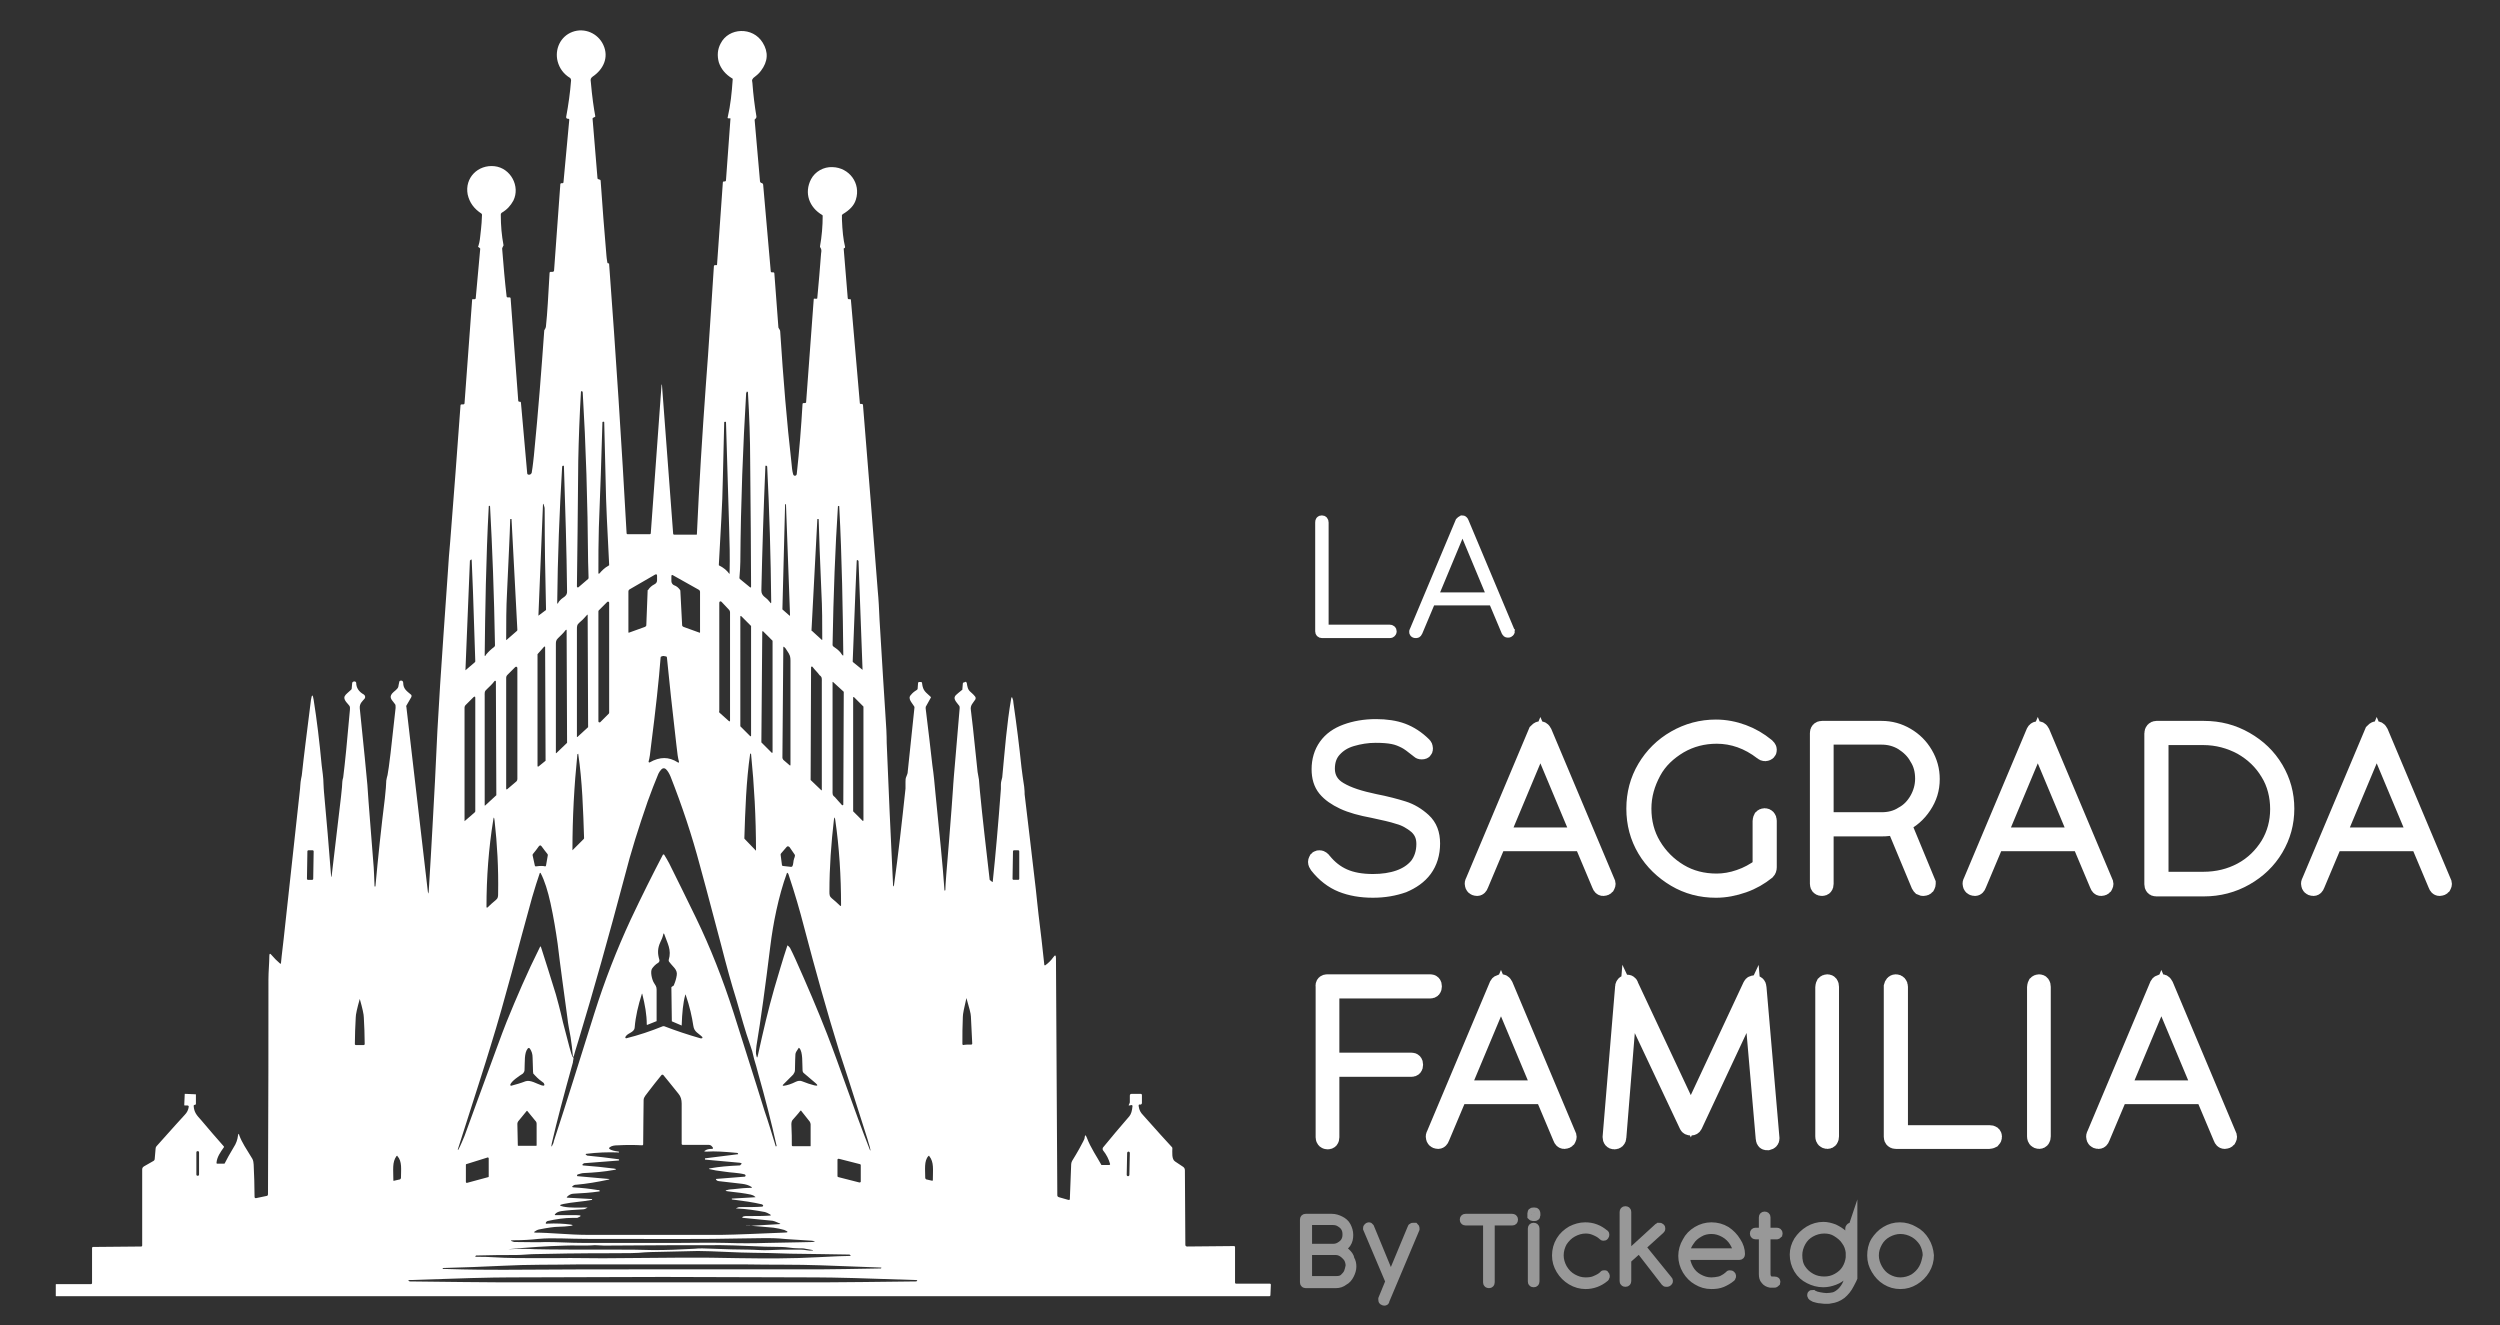<svg xml:space="preserve" style="max-height: 500px" viewBox="120.94 250.88 558.4 296" y="0px" x="0px" xmlns:xlink="http://www.w3.org/1999/xlink" xmlns="http://www.w3.org/2000/svg" id="Capa_1" version="1.1" width="558.4" height="296">
<style type="text/css">
	.st0{fill:#313131;}
	.st1{fill:none;}
	.st2{fill:#FFFFFF;stroke:#FFFFFF;stroke-width:2;stroke-miterlimit:10;}
	.st3{fill:#FFFFFF;stroke:#FFFFFF;stroke-width:4;stroke-miterlimit:10;}
	.st4{fill:#FFFFFF;}
	.st5{opacity:0.5;}
</style>
<rect height="800" width="800" class="st0" y="0" x="0"/>
<g>
	<g>
		<g>
			<g>
				<g>
					<g>
						<g class="st5">
							<path d="M421.6,530.7c-0.4-0.4-0.9-0.7-1.4-0.8c0.6-0.3,1.1-0.8,1.5-1.3c0.4-0.6,0.5-1.2,0.5-1.9&#10;&#9;&#9;&#9;&#9;&#9;&#9;&#9;&#9;c0-0.7-0.2-1.3-0.5-1.9c-0.3-0.6-0.8-1-1.4-1.3c-0.6-0.3-1.2-0.5-1.9-0.5h-5.8c-0.2,0-0.3,0.1-0.3,0.3v14&#10;&#9;&#9;&#9;&#9;&#9;&#9;&#9;&#9;c0,0.2,0.1,0.3,0.3,0.3h6.7c0.7,0,1.3-0.2,1.8-0.6c0.6-0.3,1-0.8,1.3-1.4c0.3-0.6,0.5-1.2,0.5-1.8c0-0.6-0.1-1.1-0.4-1.6&#10;&#9;&#9;&#9;&#9;&#9;&#9;&#9;&#9;C422.4,531.5,422,531.1,421.6,530.7z M413,523.5h5.6c0.6,0,1.1,0.1,1.6,0.4c0.5,0.3,0.9,0.6,1.2,1.1c0.3,0.5,0.4,1,0.4,1.6&#10;&#9;&#9;&#9;&#9;&#9;&#9;&#9;&#9;c0,0.6-0.1,1.1-0.4,1.6c-0.3,0.5-0.7,0.8-1.2,1.1c-0.5,0.3-1,0.4-1.6,0.4H413V523.5z M422.1,535.1c-0.2,0.5-0.6,0.9-1,1.3&#10;&#9;&#9;&#9;&#9;&#9;&#9;&#9;&#9;c-0.5,0.4-1,0.5-1.7,0.5H413v-6.7h6.3c0.4,0,0.9,0.1,1.4,0.4c0.5,0.3,0.9,0.7,1.3,1.2c0.3,0.5,0.5,1.1,0.5,1.8&#10;&#9;&#9;&#9;&#9;&#9;&#9;&#9;&#9;C422.4,534.1,422.3,534.6,422.1,535.1z" class="st2"/>
							<path d="M436.5,525c-0.1,0-0.2,0.1-0.2,0.2l-4.7,11.3l-4.7-11.4c-0.1-0.1-0.1-0.2-0.2-0.2c-0.1,0-0.1,0-0.2,0.1&#10;&#9;&#9;&#9;&#9;&#9;&#9;&#9;&#9;c-0.1,0.1-0.1,0.1-0.1,0.2c0,0,0,0.1,0,0.1l5,11.8l-1.6,3.9c0,0.1,0,0.1,0,0.2c0,0.1,0,0.2,0.1,0.2c0.1,0,0.1,0.1,0.2,0.1&#10;&#9;&#9;&#9;&#9;&#9;&#9;&#9;&#9;c0,0,0.1,0,0.1,0c0.1,0,0.1-0.1,0.1-0.2l6.7-15.9c0-0.1,0-0.1,0-0.2c0-0.1,0-0.1-0.1-0.2C436.6,525,436.6,525,436.5,525z" class="st2"/>
							<path d="M458.7,523h-10.4c-0.2,0-0.3,0.1-0.3,0.3v0c0,0.2,0.1,0.3,0.3,0.3h4.9v13.7c0,0.2,0.1,0.3,0.3,0.3h0&#10;&#9;&#9;&#9;&#9;&#9;&#9;&#9;&#9;c0.2,0,0.3-0.1,0.3-0.3v-13.7h4.9c0.2,0,0.3-0.1,0.3-0.3v0C459,523.1,458.9,523,458.7,523z" class="st2"/>
							<path d="M463.8,521.6h-0.5c-0.1,0-0.2,0.1-0.2,0.2v0.5c0,0.1,0,0.1,0,0.2c0,0,0.1,0.1,0.2,0.1h0.5&#10;&#9;&#9;&#9;&#9;&#9;&#9;&#9;&#9;c0.1,0,0.2-0.1,0.2-0.2v-0.4C464,521.7,463.9,521.6,463.8,521.6z" class="st2"/>
							<path d="M463.5,525L463.5,525c-0.2,0-0.3,0.1-0.3,0.3v11.8c0,0.1,0,0.2,0.1,0.2c0,0.1,0.1,0.1,0.2,0.1h0&#10;&#9;&#9;&#9;&#9;&#9;&#9;&#9;&#9;c0.2,0,0.3-0.1,0.3-0.3v-11.8C463.8,525.1,463.7,525,463.5,525z" class="st2"/>
							<path d="M479.3,535.6c-0.1,0-0.2,0-0.2,0.1c-0.5,0.5-1.1,0.8-1.8,1.1c-0.6,0.3-1.4,0.4-2.2,0.4&#10;&#9;&#9;&#9;&#9;&#9;&#9;&#9;&#9;c-1.1,0-2-0.3-2.9-0.8c-0.9-0.5-1.6-1.2-2.2-2.2c-0.5-0.9-0.8-1.9-0.8-2.9c0-1.1,0.3-2.1,0.8-3c0.6-0.9,1.3-1.6,2.2-2.1&#10;&#9;&#9;&#9;&#9;&#9;&#9;&#9;&#9;c0.9-0.5,1.9-0.8,2.9-0.8c0.7,0,1.3,0.1,2,0.4c0.7,0.3,1.3,0.6,1.8,1.1c0.1,0.1,0.1,0.1,0.2,0.1c0.1,0,0.2,0,0.2-0.1&#10;&#9;&#9;&#9;&#9;&#9;&#9;&#9;&#9;c0-0.1,0.1-0.1,0.1-0.2c0-0.1,0-0.2-0.1-0.2c-0.6-0.5-1.2-0.9-2-1.2c-0.8-0.3-1.5-0.4-2.3-0.4c-1.1,0-2.1,0.3-3.1,0.8&#10;&#9;&#9;&#9;&#9;&#9;&#9;&#9;&#9;c-1,0.6-1.8,1.3-2.4,2.3c-0.6,1-0.9,2.1-0.9,3.3c0,1.2,0.3,2.2,0.9,3.2c0.6,1,1.4,1.8,2.4,2.4c1,0.6,2.1,0.9,3.2,0.9&#10;&#9;&#9;&#9;&#9;&#9;&#9;&#9;&#9;c1.5,0,3-0.5,4.3-1.6c0.1-0.1,0.1-0.2,0.1-0.3c0-0.1,0-0.1-0.1-0.2C479.4,535.6,479.4,535.6,479.3,535.6z" class="st2"/>
							<path d="M487.5,529.4l4.3-3.9c0.1-0.1,0.1-0.1,0.1-0.2c0-0.1,0-0.2-0.1-0.2c-0.1-0.1-0.1-0.1-0.2-0.1&#10;&#9;&#9;&#9;&#9;&#9;&#9;&#9;&#9;c0,0-0.1,0-0.1,0c0,0-0.1,0.1-0.2,0.1l-7,6.4v-9.9c0-0.2-0.1-0.3-0.3-0.3h0c-0.2,0-0.3,0.1-0.3,0.3v15.4c0,0.1,0,0.2,0.1,0.2&#10;&#9;&#9;&#9;&#9;&#9;&#9;&#9;&#9;c0,0.1,0.1,0.1,0.2,0.1h0c0.2,0,0.3-0.1,0.3-0.3v-4.8l2.8-2.5l5.8,7.5c0.1,0.1,0.1,0.1,0.2,0.1c0,0,0.1,0,0.2,0&#10;&#9;&#9;&#9;&#9;&#9;&#9;&#9;&#9;c0.1,0,0.1,0,0.2-0.1c0.1-0.1,0.1-0.1,0.1-0.2c0-0.1,0-0.1-0.1-0.2L487.5,529.4z" class="st2"/>
							<path d="M506.5,525.8c-1-0.6-2.1-0.9-3.3-0.9c-1.1,0-2.2,0.3-3.2,0.9c-1,0.6-1.8,1.4-2.3,2.4&#10;&#9;&#9;&#9;&#9;&#9;&#9;&#9;&#9;c-0.6,1-0.9,2.1-0.9,3.2s0.3,2.2,0.9,3.2c0.6,1,1.4,1.8,2.3,2.3c1,0.6,2,0.9,3.2,0.9c0.9,0,1.7-0.1,2.4-0.4s1.4-0.7,2-1.2&#10;&#9;&#9;&#9;&#9;&#9;&#9;&#9;&#9;c0.1-0.1,0.1-0.2,0.1-0.3c0-0.1,0-0.1-0.1-0.2l0,0c0,0-0.1-0.1-0.2-0.1c-0.1,0-0.2,0-0.2,0.1c-0.4,0.3-0.7,0.6-1.1,0.8&#10;&#9;&#9;&#9;&#9;&#9;&#9;&#9;&#9;c-0.3,0.2-0.7,0.4-1.2,0.5c-0.5,0.1-1.1,0.2-1.7,0.2c-1.1,0-2-0.3-2.9-0.8c-0.9-0.5-1.6-1.2-2.1-2.1&#10;&#9;&#9;&#9;&#9;&#9;&#9;&#9;&#9;c-0.5-0.9-0.8-1.9-0.8-2.9v-0.1h12c0.2,0,0.3-0.1,0.3-0.3v0c0-0.9-0.3-1.9-0.9-2.8C508.2,527.2,507.4,526.4,506.5,525.8z&#10;&#9;&#9;&#9;&#9;&#9;&#9;&#9;&#9; M497.4,530.7c0.1-1,0.4-1.8,1-2.6c0.5-0.8,1.2-1.4,2.1-1.9c0.8-0.5,1.8-0.7,2.7-0.7c1.1,0,2,0.3,2.9,0.8&#10;&#9;&#9;&#9;&#9;&#9;&#9;&#9;&#9;c0.9,0.5,1.6,1.2,2.1,2c0.5,0.8,0.8,1.6,0.9,2.4H497.4z" class="st2"/>
							<path d="M517.8,526.1h-2.4v-3.3c0-0.2-0.1-0.3-0.3-0.3h0c-0.2,0-0.3,0.1-0.3,0.3v3.3h-1.7&#10;&#9;&#9;&#9;&#9;&#9;&#9;&#9;&#9;c-0.2,0-0.3,0.1-0.3,0.3c0,0.2,0.1,0.3,0.3,0.3h1.7v8.8c0,0.5,0.1,1,0.4,1.3c0.3,0.4,0.7,0.6,1.2,0.7c0.2,0,0.4,0,0.8,0&#10;&#9;&#9;&#9;&#9;&#9;&#9;&#9;&#9;c0.1,0,0.2,0,0.3-0.1c0-0.1,0.1-0.1,0.1-0.2v0c0-0.2-0.1-0.2-0.4-0.2h-0.4c-0.5,0-0.9-0.2-1.1-0.5c-0.2-0.3-0.3-0.7-0.3-1.1&#10;&#9;&#9;&#9;&#9;&#9;&#9;&#9;&#9;v-8.7h2.4c0.1,0,0.1,0,0.2-0.1c0-0.1,0.1-0.1,0.1-0.2v0C518.1,526.2,518,526.1,517.8,526.1z" class="st2"/>
							<path d="M534.4,525c-0.1,0-0.2,0-0.2,0.1c-0.1,0.1-0.1,0.1-0.1,0.2v3.4c-0.3-0.7-0.8-1.4-1.4-2&#10;&#9;&#9;&#9;&#9;&#9;&#9;&#9;&#9;c-0.6-0.6-1.3-1-2.1-1.4c-0.8-0.3-1.6-0.5-2.4-0.5c-1.1,0-2.2,0.3-3.2,0.9c-1,0.6-1.8,1.4-2.4,2.3c-0.6,1-0.9,2-0.9,3.1&#10;&#9;&#9;&#9;&#9;&#9;&#9;&#9;&#9;c0,1.2,0.3,2.3,0.9,3.3c0.6,1,1.4,1.7,2.4,2.2c1,0.5,2,0.8,3.2,0.8c0.9,0,1.7-0.2,2.5-0.5c0.8-0.3,1.4-0.7,2-1.3&#10;&#9;&#9;&#9;&#9;&#9;&#9;&#9;&#9;c0.6-0.6,1-1.2,1.4-2l0,1.2c0,0.9-0.2,1.8-0.5,2.6c-0.3,0.8-0.8,1.5-1.3,2c-0.5,0.5-1.1,0.9-1.7,1.1&#10;&#9;&#9;&#9;&#9;&#9;&#9;&#9;&#9;c-0.5,0.1-1.1,0.2-1.7,0.2c-0.5,0-1-0.1-1.6-0.2c-0.5-0.1-0.9-0.2-1.3-0.4c-0.1,0-0.2-0.1-0.2-0.1c-0.1,0-0.2,0-0.2,0.1l0,0&#10;&#9;&#9;&#9;&#9;&#9;&#9;&#9;&#9;c0,0,0,0.1,0,0.1c0,0.2,0.2,0.3,0.6,0.5c0.4,0.1,0.9,0.3,1.4,0.3c0.5,0.1,1,0.1,1.4,0.1c0.3,0,0.6,0,0.9-0.1&#10;&#9;&#9;&#9;&#9;&#9;&#9;&#9;&#9;c0.8-0.1,1.6-0.4,2.4-1c0.7-0.6,1.3-1.3,1.8-2.3c0.5-0.9,0.7-1.4,0.7-1.4s0-0.6,0-1.8v-9.7C534.7,525.1,534.6,525,534.4,525z&#10;&#9;&#9;&#9;&#9;&#9;&#9;&#9;&#9; M534.2,531.8c-0.1,0.9-0.4,1.8-0.9,2.6c-0.5,0.8-1.2,1.4-2.1,1.9c-0.9,0.5-1.8,0.7-2.8,0.7c-1,0-2-0.2-2.9-0.7&#10;&#9;&#9;&#9;&#9;&#9;&#9;&#9;&#9;s-1.6-1.1-2.2-2c-0.6-0.9-0.8-1.9-0.8-3.1c0-1,0.3-2,0.8-2.9c0.5-0.9,1.2-1.6,2.1-2.1c0.9-0.5,1.9-0.8,3-0.8&#10;&#9;&#9;&#9;&#9;&#9;&#9;&#9;&#9;c1,0,1.9,0.2,2.7,0.7s1.6,1.1,2.1,1.9c0.6,0.8,0.9,1.7,1,2.6V531.8z" class="st2"/>
							<path d="M550.9,528.1c-0.6-1-1.4-1.8-2.4-2.3c-1-0.6-2.1-0.9-3.2-0.9c-1.2,0-2.2,0.3-3.2,0.9&#10;&#9;&#9;&#9;&#9;&#9;&#9;&#9;&#9;c-1,0.6-1.7,1.4-2.3,2.3c-0.6,1-0.8,2.1-0.8,3.2c0,1.2,0.3,2.2,0.9,3.2c0.6,1,1.3,1.8,2.3,2.4c1,0.6,2,0.9,3.2,0.9&#10;&#9;&#9;&#9;&#9;&#9;&#9;&#9;&#9;c1.2,0,2.2-0.3,3.2-0.9c1-0.6,1.8-1.4,2.4-2.4c0.6-1,0.9-2.1,0.9-3.2C551.8,530.1,551.5,529.1,550.9,528.1z M550.5,534.2&#10;&#9;&#9;&#9;&#9;&#9;&#9;&#9;&#9;c-0.5,0.9-1.2,1.6-2.1,2.2c-0.9,0.5-1.9,0.8-3,0.8c-1.1,0-2-0.3-2.9-0.8c-0.9-0.5-1.6-1.3-2.1-2.2c-0.5-0.9-0.8-1.9-0.8-2.9&#10;&#9;&#9;&#9;&#9;&#9;&#9;&#9;&#9;c0-1.1,0.3-2,0.8-2.9c0.5-0.9,1.2-1.6,2.1-2.1c0.9-0.5,1.9-0.8,2.9-0.8c1.1,0,2.1,0.3,3,0.8c0.9,0.5,1.6,1.2,2.2,2.1&#10;&#9;&#9;&#9;&#9;&#9;&#9;&#9;&#9;c0.5,0.9,0.8,1.9,0.8,2.9C551.2,532.4,551,533.3,550.5,534.2z" class="st2"/>
						</g>
					</g>
				</g>
			</g>
		</g>
	</g>
	<g>
		<g>
			<path d="M416.2,367L416.2,367c0.3,0,0.5,0.2,0.5,0.6v23.8h14.6c0.4,0,0.6,0.2,0.6,0.5v0c0,0.2-0.1,0.3-0.2,0.4&#10;&#9;&#9;&#9;&#9;s-0.3,0.1-0.4,0.1h-15.1c-0.3,0-0.5-0.2-0.5-0.5v-24.3C415.7,367.2,415.8,367,416.2,367z" class="st2"/>
			<path d="M447.5,367L447.5,367c0.2,0,0.2,0,0.3,0.1s0.2,0.2,0.2,0.3l10.2,24.3c0,0.1,0.1,0.2,0.1,0.2&#10;&#9;&#9;&#9;&#9;c0,0.1-0.1,0.2-0.2,0.3c-0.1,0.1-0.2,0.1-0.3,0.1h-0.1c-0.2,0-0.3-0.1-0.4-0.3l-2.9-6.9h-13.8l-2.9,6.9c-0.1,0.2-0.2,0.4-0.4,0.4&#10;&#9;&#9;&#9;&#9;h-0.1c-0.1,0-0.3,0-0.4-0.1c-0.1-0.1-0.1-0.2-0.1-0.3c0-0.1,0-0.2,0.1-0.3l10.2-24.3C447.2,367.2,447.3,367.1,447.5,367z&#10;&#9;&#9;&#9;&#9; M454.1,384.2l-6.5-15.6l-6.5,15.6H454.1z" class="st2"/>
			<path d="M415.1,443.4c0-0.2,0.1-0.3,0.2-0.5l0,0c0.1-0.1,0.2-0.1,0.4-0.1c0.2,0,0.5,0.2,0.7,0.5&#10;&#9;&#9;&#9;&#9;c1.3,1.6,2.8,2.8,4.6,3.6c1.8,0.8,4,1.2,6.6,1.2c2.2,0,4.2-0.3,5.9-0.9s3.1-1.5,4.2-2.8c1-1.3,1.6-3,1.6-5c0-1.8-0.6-3.1-1.8-4.2&#10;&#9;&#9;&#9;&#9;c-1.2-1-2.6-1.8-4.1-2.2c-1.5-0.5-3.4-0.9-5.7-1.4c-2.7-0.5-4.9-1.1-6.6-1.9s-3-1.7-3.9-2.8c-0.9-1.1-1.3-2.5-1.3-4.2&#10;&#9;&#9;&#9;&#9;c0-1.9,0.5-3.6,1.5-5s2.4-2.4,4.3-3.1c1.9-0.7,4.1-1.1,6.6-1.1c2.2,0,4.2,0.3,5.8,0.9c1.6,0.6,3.2,1.6,4.7,3.1&#10;&#9;&#9;&#9;&#9;c0.1,0.1,0.2,0.3,0.2,0.5c0,0.2,0,0.3-0.1,0.4l0,0c-0.1,0.1-0.3,0.1-0.4,0.1c-0.1,0-0.3,0-0.4-0.1c-0.1-0.1-0.3-0.2-0.5-0.4&#10;&#9;&#9;&#9;&#9;c-1-0.8-1.9-1.5-2.7-1.9s-1.7-0.8-2.8-1c-1-0.2-2.3-0.3-3.9-0.3c-1.9,0-3.7,0.3-5.4,0.8c-1.7,0.5-3,1.3-4.1,2.5&#10;&#9;&#9;&#9;&#9;c-1.1,1.2-1.6,2.7-1.6,4.5c0,2.1,1,3.8,2.9,4.9c2,1.2,4.6,2,7.9,2.7c2.6,0.5,4.8,1.1,6.4,1.6s3.1,1.4,4.4,2.6&#10;&#9;&#9;&#9;&#9;c1.3,1.2,1.9,2.8,1.9,4.9c0,2.2-0.6,4.1-1.7,5.6c-1.1,1.5-2.7,2.6-4.6,3.4c-2,0.7-4.2,1.1-6.7,1.1c-2.6,0-4.9-0.4-6.9-1.2&#10;&#9;&#9;&#9;&#9;c-2-0.8-3.8-2.2-5.3-4.1C415.2,443.8,415.1,443.6,415.1,443.4z" class="st3"/>
			<path d="M464.9,414h0.1c0.1,0,0.2,0,0.3,0.1c0.1,0.1,0.2,0.2,0.3,0.4l14.1,33.5c0,0.1,0.1,0.2,0.1,0.3&#10;&#9;&#9;&#9;&#9;c0,0.2-0.1,0.3-0.2,0.5c-0.1,0.1-0.3,0.2-0.5,0.2H479c-0.2,0-0.4-0.2-0.5-0.5l-4-9.5h-19.1l-4,9.5c-0.1,0.3-0.3,0.5-0.5,0.5h-0.1&#10;&#9;&#9;&#9;&#9;c-0.2,0-0.4-0.1-0.5-0.2s-0.2-0.3-0.2-0.5c0-0.1,0-0.3,0.1-0.4l14.1-33.5C464.5,414.2,464.7,414,464.9,414z M474,437.7l-9-21.5&#10;&#9;&#9;&#9;&#9;l-9,21.5H474z" class="st3"/>
			<path d="M509.5,447.1c1.8-0.6,3.4-1.5,4.9-2.6v-10.3c0-0.2,0.1-0.4,0.2-0.6c0.1-0.1,0.3-0.2,0.5-0.2&#10;&#9;&#9;&#9;&#9;c0.4,0,0.7,0.3,0.7,0.8v10.4c0,0.3-0.1,0.6-0.3,0.8c-1.5,1.2-3.2,2.2-5.2,2.9s-4,1.1-6.1,1.1c-3.3,0-6.3-0.8-9-2.4&#10;&#9;&#9;&#9;&#9;s-5-3.8-6.6-6.5c-1.6-2.7-2.4-5.7-2.4-9c0-3.3,0.8-6.3,2.4-9c1.6-2.7,3.8-4.9,6.6-6.5s5.8-2.4,9-2.4c2.1,0,4.1,0.4,6,1.1&#10;&#9;&#9;&#9;&#9;s3.6,1.7,5.2,3c0.2,0.2,0.4,0.4,0.4,0.6c0,0.2,0,0.3-0.1,0.4l0,0c-0.1,0.1-0.3,0.2-0.5,0.2c-0.2,0-0.4-0.1-0.5-0.2&#10;&#9;&#9;&#9;&#9;c-3.2-2.5-6.7-3.7-10.3-3.7c-3,0-5.8,0.7-8.4,2.2c-2.5,1.5-4.6,3.4-6,6s-2.2,5.3-2.2,8.3c0,3,0.7,5.8,2.2,8.3&#10;&#9;&#9;&#9;&#9;c1.5,2.5,3.5,4.5,6,6c2.5,1.5,5.3,2.2,8.4,2.2C506,448,507.8,447.7,509.5,447.1z" class="st3"/>
			<path d="M541.2,435.7h-12.7v12.6c0,0.5-0.2,0.7-0.6,0.7h0c-0.4,0-0.7-0.2-0.7-0.7v-33.7c0-0.4,0.2-0.7,0.7-0.7h13.3&#10;&#9;&#9;&#9;&#9;c2,0,3.8,0.5,5.5,1.5c1.7,1,3,2.3,4,4s1.5,3.5,1.5,5.5c0,2.2-0.6,4.1-1.8,5.9c-1.2,1.8-2.7,3.1-4.6,4l5.5,13.3c0,0.1,0,0.2,0,0.2&#10;&#9;&#9;&#9;&#9;c0,0.2-0.1,0.3-0.2,0.5c-0.1,0.1-0.3,0.2-0.5,0.2h-0.1c-0.1,0-0.2,0-0.4-0.1c-0.1-0.1-0.2-0.2-0.3-0.4l-5.5-13.2&#10;&#9;&#9;&#9;&#9;C543.3,435.6,542.3,435.7,541.2,435.7z M528.5,434.3h12.7c1.8,0,3.4-0.4,4.8-1.3c1.5-0.8,2.6-2,3.4-3.4c0.8-1.4,1.3-3,1.3-4.8&#10;&#9;&#9;&#9;&#9;c0-1.8-0.4-3.4-1.3-4.8c-0.8-1.5-2-2.6-3.4-3.5c-1.5-0.9-3.1-1.3-4.8-1.3h-12.7V434.3z" class="st3"/>
			<path d="M576.1,414h0.1c0.1,0,0.2,0,0.3,0.1c0.1,0.1,0.2,0.2,0.3,0.4l14.1,33.5c0,0.1,0.1,0.2,0.1,0.3&#10;&#9;&#9;&#9;&#9;c0,0.2-0.1,0.3-0.2,0.5c-0.1,0.1-0.3,0.2-0.5,0.2h-0.1c-0.2,0-0.4-0.2-0.5-0.5l-4-9.5h-19.1l-4,9.5c-0.1,0.3-0.3,0.5-0.5,0.5H562&#10;&#9;&#9;&#9;&#9;c-0.2,0-0.4-0.1-0.5-0.2s-0.2-0.3-0.2-0.5c0-0.1,0-0.3,0.1-0.4l14.1-33.5C575.6,414.2,575.8,414,576.1,414z M585.1,437.7l-9-21.5&#10;&#9;&#9;&#9;&#9;l-9,21.5H585.1z" class="st3"/>
			<path d="M602.6,413.9h10.6c3.4,0,6.4,0.8,9.2,2.4c2.8,1.6,5,3.7,6.6,6.4c1.6,2.7,2.4,5.6,2.4,8.8&#10;&#9;&#9;&#9;&#9;c0,3.2-0.8,6.1-2.4,8.8c-1.6,2.7-3.8,4.8-6.6,6.4s-5.9,2.4-9.2,2.4h-10.7c-0.4,0-0.6-0.3-0.6-0.7v-33.7&#10;&#9;&#9;&#9;&#9;C601.9,414.2,602.2,413.9,602.6,413.9z M627.8,423.4c-1.5-2.5-3.5-4.4-6.1-5.9c-2.6-1.4-5.5-2.2-8.6-2.2h-9.8v32.3h9.8&#10;&#9;&#9;&#9;&#9;c3.1,0,6-0.7,8.6-2.1c2.6-1.4,4.6-3.4,6.1-5.8c1.5-2.5,2.2-5.2,2.2-8.1S629.3,425.8,627.8,423.4z" class="st3"/>
			<path d="M651.7,414h0.1c0.1,0,0.2,0,0.3,0.1c0.1,0.1,0.2,0.2,0.3,0.4l14.1,33.5c0,0.1,0.1,0.2,0.1,0.3&#10;&#9;&#9;&#9;&#9;c0,0.2-0.1,0.3-0.2,0.5c-0.1,0.1-0.3,0.2-0.5,0.2h-0.1c-0.2,0-0.4-0.2-0.5-0.5l-4-9.5h-19.1l-4,9.5c-0.1,0.3-0.3,0.5-0.5,0.5&#10;&#9;&#9;&#9;&#9;h-0.1c-0.2,0-0.4-0.1-0.5-0.2s-0.2-0.3-0.2-0.5c0-0.1,0-0.3,0.1-0.4l14.1-33.5C651.3,414.2,651.5,414,651.7,414z M660.8,437.7&#10;&#9;&#9;&#9;&#9;l-9-21.5l-9,21.5H660.8z" class="st3"/>
			<path d="M417.4,470.5h23c0.4,0,0.6,0.2,0.6,0.7v0c0,0.5-0.2,0.7-0.6,0.7h-22.3V488h18.1c0.4,0,0.6,0.2,0.6,0.7v0&#10;&#9;&#9;&#9;&#9;c0,0.5-0.2,0.7-0.6,0.7h-18.1v15.5c0,0.5-0.2,0.7-0.6,0.7h0c-0.4,0-0.7-0.2-0.7-0.7v-33.7C416.7,470.7,417,470.5,417.4,470.5z" class="st3"/>
			<path d="M456.2,470.5h0.1c0.1,0,0.2,0,0.3,0.1c0.1,0.1,0.2,0.2,0.3,0.4l14.1,33.5c0,0.1,0.1,0.2,0.1,0.3&#10;&#9;&#9;&#9;&#9;c0,0.2-0.1,0.3-0.2,0.5c-0.1,0.1-0.3,0.2-0.5,0.2h-0.1c-0.2,0-0.4-0.2-0.5-0.5l-4-9.5h-19.1l-4,9.5c-0.1,0.3-0.3,0.5-0.5,0.5&#10;&#9;&#9;&#9;&#9;h-0.1c-0.2,0-0.4-0.1-0.5-0.2s-0.2-0.3-0.2-0.5c0-0.1,0-0.3,0.1-0.4l14.1-33.5C455.7,470.7,455.9,470.6,456.2,470.5z&#10;&#9;&#9;&#9;&#9; M465.2,494.2l-9-21.5l-9,21.5H465.2z" class="st3"/>
			<path d="M482.2,504.9c0,0.5-0.3,0.7-0.7,0.7h0c-0.4,0-0.6-0.3-0.6-0.7v-0.1l2.8-33.6c0-0.1,0.1-0.3,0.2-0.4&#10;&#9;&#9;&#9;&#9;s0.3-0.2,0.5-0.2h0.1c0.1,0,0.1,0,0.2,0.1c0.1,0.1,0.2,0.1,0.2,0.3l13.7,29.2l13.6-29.1c0.1-0.2,0.2-0.3,0.3-0.3s0.2-0.1,0.3-0.1&#10;&#9;&#9;&#9;&#9;h0c0.2,0,0.4,0.1,0.5,0.2s0.2,0.3,0.2,0.5l2.9,33.7v0.1c0,0.3-0.2,0.5-0.6,0.6h0c-0.2,0-0.4,0-0.5-0.1s-0.2-0.3-0.2-0.5&#10;&#9;&#9;&#9;&#9;l-2.7-31.2l-13.2,28.2c-0.1,0.2-0.3,0.3-0.5,0.3h-0.1c-0.3,0-0.5-0.1-0.6-0.3l-13.3-28.2L482.2,504.9z" class="st3"/>
			<path d="M528.6,470.7c0.1-0.1,0.3-0.2,0.5-0.2h0c0.4,0,0.6,0.3,0.6,0.8v33.4c0,0.5-0.2,0.8-0.6,0.8h0&#10;&#9;&#9;&#9;&#9;c-0.2,0-0.4-0.1-0.5-0.2s-0.2-0.3-0.2-0.6v-33.4C528.4,471.1,528.5,470.9,528.6,470.7z" class="st3"/>
			<path d="M544.4,470.5L544.4,470.5c0.4,0,0.7,0.3,0.7,0.8v32.9h20.2c0.6,0,0.8,0.2,0.8,0.6v0c0,0.2-0.1,0.4-0.2,0.5&#10;&#9;&#9;&#9;&#9;c-0.2,0.1-0.4,0.2-0.6,0.2h-20.9c-0.4,0-0.7-0.2-0.7-0.7v-33.6C543.8,470.8,544,470.5,544.4,470.5z" class="st3"/>
			<path d="M575.9,470.7c0.1-0.1,0.3-0.2,0.5-0.2h0c0.4,0,0.6,0.3,0.6,0.8v33.4c0,0.5-0.2,0.8-0.6,0.8h0&#10;&#9;&#9;&#9;&#9;c-0.2,0-0.4-0.1-0.5-0.2s-0.2-0.3-0.2-0.6v-33.4C575.7,471.1,575.8,470.9,575.9,470.7z" class="st3"/>
			<path d="M603.7,470.5h0.1c0.1,0,0.2,0,0.3,0.1c0.1,0.1,0.2,0.2,0.3,0.4l14.1,33.5c0,0.1,0.1,0.2,0.1,0.3&#10;&#9;&#9;&#9;&#9;c0,0.2-0.1,0.3-0.2,0.5c-0.1,0.1-0.3,0.2-0.5,0.2h-0.1c-0.2,0-0.4-0.2-0.5-0.5l-4-9.5h-19.1l-4,9.5c-0.1,0.3-0.3,0.5-0.5,0.5&#10;&#9;&#9;&#9;&#9;h-0.1c-0.2,0-0.4-0.1-0.5-0.2s-0.2-0.3-0.2-0.5c0-0.1,0-0.3,0.1-0.4l14.1-33.5C603.2,470.7,603.4,470.6,603.7,470.5z&#10;&#9;&#9;&#9;&#9; M612.7,494.2l-9-21.5l-9,21.5H612.7z" class="st3"/>
		</g>
		<path d="M342.7,447.6c0.6-5.7,1.2-12.5,1.8-20.5c0,0,0-0.4,0-1c0-0.6,0.2-1.1,0.3-1.6c0.6-6.3,1-11.8,2-17.6&#10;&#9;&#9;&#9;c0.1-0.4,0.2-0.4,0.3,0c0.1,0.2,0.2,0.6,0.2,1c0.7,4.8,1.3,9.6,1.8,14.4c0.1,1,0.4,2.9,0.6,4.3c0.1,0.8,0.1,1.4,0.1,1.7&#10;&#9;&#9;&#9;c0.7,6.1,1.6,13.2,2.5,21.2c0.2,1.7,0.4,4,0.6,5.6c0.5,3.9,0.9,7.6,1.3,11.3c0,0.1,0.1,0.1,0.2,0.1c0.7-0.5,1.3-1.1,1.8-1.8&#10;&#9;&#9;&#9;c0.4-0.6,0.6-0.5,0.6,0.2l0.3,52.9c0,0.3,0.1,0.4,0.4,0.5l2.1,0.6c0.2,0,0.3,0,0.3-0.2l0.3-7.8c0-0.2,0.1-0.5,0.2-0.7&#10;&#9;&#9;&#9;c1.3-2.1,2.1-3.6,2.5-4.4c0.2-0.4,0.3-0.6,0.3-0.8c0.1-0.7,0.2-0.7,0.5,0c0.8,2.2,2.4,4.5,3.2,6c0,0.1,0.1,0.1,0.2,0.1l1.6,0&#10;&#9;&#9;&#9;c0.1,0,0.2-0.1,0.2-0.2c-0.3-1.1-0.8-2.1-1.6-3.1c-0.1-0.2-0.1-0.4,0-0.6c1.9-2.3,3.8-4.6,5.9-7c0.4-0.5,0.6-1.2,0.7-2.3&#10;&#9;&#9;&#9;c0-0.1-0.1-0.2-0.2-0.2l-0.5,0.1c-0.2,0-0.2,0-0.1-0.2l0.1-0.2c0-0.1,0.1-0.2,0.1-0.3l0-1.5c0-0.2,0.1-0.4,0.4-0.4h2&#10;&#9;&#9;&#9;c0.2,0,0.3,0.1,0.3,0.3v1.7c0,0.1,0,0.2-0.1,0.3c-0.1,0.1-0.2,0.1-0.3,0.1c-0.3-0.1-0.4,0.1-0.3,0.5c0.1,0.7,0.4,1.3,1,1.9&#10;&#9;&#9;&#9;c3,3.4,5.2,5.8,6.4,7.1c0,0,0.1,0.1,0.1,0.2c0,0.9-0.2,2.5,0.6,3c0.6,0.4,1.2,0.8,1.8,1.2c0.3,0.2,0.4,0.5,0.4,0.8l0.1,16.6&#10;&#9;&#9;&#9;c0,0.2,0.1,0.4,0.4,0.4l10.5-0.1c0.1,0,0.2,0.1,0.2,0.2l0,8c0,0.1,0.1,0.2,0.2,0.2l7.6,0c0.1,0,0.2,0.1,0.2,0.2l-0.1,2.4&#10;&#9;&#9;&#9;c0,0.1-0.1,0.2-0.2,0.2H133.5c-0.1,0-0.1,0-0.1-0.1l0-2.5c0-0.1,0.1-0.1,0.1-0.1l7.8,0c0.1,0,0.2-0.1,0.2-0.2l0-7.9&#10;&#9;&#9;&#9;c0-0.1,0.1-0.2,0.2-0.2l10.8-0.1c0.1,0,0.2-0.1,0.2-0.2v-17c0-0.3,0.1-0.5,0.4-0.7l2.1-1.2c0.2-0.1,0.3-0.3,0.3-0.5l0.2-2.3&#10;&#9;&#9;&#9;c0-0.2,0.1-0.4,0.2-0.5c3.6-4,5.7-6.4,6.3-7c0.5-0.5,0.8-1.1,0.9-1.8c0-0.2-0.1-0.3-0.3-0.3c-0.2,0-0.4,0-0.6,0&#10;&#9;&#9;&#9;c-0.1,0-0.1-0.1-0.1-0.2l0.1-2.3c0-0.1,0-0.1,0.1-0.1l2.3,0.1c0.1,0,0.1,0,0.1,0.1l0,2c0,0.1,0,0.2-0.1,0.2l-0.3,0.1&#10;&#9;&#9;&#9;c-0.1,0.1-0.1,0.1-0.1,0.2c0.1,1.4,0.6,2,1.7,3.2c1.7,2,3.3,3.9,5,5.8c0.1,0.1,0.1,0.2,0,0.3c-0.7,1-1.5,2.1-1.6,3.4&#10;&#9;&#9;&#9;c0,0.1,0,0.2,0.2,0.2h1.5c0.1,0,0.2-0.1,0.2-0.2c0.4-0.8,1-1.9,1.9-3.4c0.6-0.9,0.9-1.8,1-2.7c0.1-0.5,0.2-0.5,0.3,0&#10;&#9;&#9;&#9;c0.6,1.6,1.5,2.9,2.9,5.2c0.2,0.3,0.3,1,0.3,1.3c0.1,2.3,0.2,4.7,0.2,7.2c0,0.2,0.1,0.3,0.3,0.3l2.4-0.5c0.2,0,0.3-0.2,0.3-0.4&#10;&#9;&#9;&#9;c0.1-20.6,0.1-37,0.1-48c0-1.7,0.2-3.7,0.2-5.2c0-0.6,0.2-0.6,0.5-0.2c0.6,0.7,1.2,1.3,1.9,1.9c0.1,0.1,0.2,0,0.2-0.1&#10;&#9;&#9;&#9;c0-0.2,0.2-2,0.6-5.4c1.2-11,2.4-22,3.6-33c0.1-0.6,0.1-1.9,0.3-2.8c0.1-0.5,0.2-0.9,0.2-1.2c0.4-3.8,1.1-9.2,2-16.4&#10;&#9;&#9;&#9;c0.2-1.3,0.4-1.3,0.6,0c0.7,4.4,1.3,9.3,1.8,14.7c0.1,0.8,0.4,2.8,0.4,4.1c0,0.8,0.1,1.3,0.1,1.7c0.6,6.3,1.1,12.6,1.6,18.9&#10;&#9;&#9;&#9;c0,0.1,0,0.1,0.1,0.1c0,0,0,0,0,0c0,0,0,0,0,0c0.7-5.9,1.4-11.9,2.1-17.8c0.2-1.8,0.3-2.9,0.3-3.4c0-0.3,0.1-0.6,0.2-1&#10;&#9;&#9;&#9;c0.4-3.2,0.9-8.2,1.5-15.1c0-0.5,0.1-0.7-0.3-1.1c-1.8-1.9-0.7-2.1,0.6-3.4c0.1-0.1,0.1-0.2,0.1-0.3l0.1-1.1&#10;&#9;&#9;&#9;c0-0.2,0.1-0.3,0.3-0.4c0,0,0.1,0,0.1,0c0.2-0.1,0.5,0.1,0.5,0.3c0,1.1,0.6,2,1.7,2.6c0.3,0.2,0.4,0.6,0.2,0.9&#10;&#9;&#9;&#9;c-0.5,0.6-1.2,1.1-1.1,2.2c0.9,8.9,1.5,14.6,1.7,17.1c0.3,4.7,0.8,10.4,1.3,17c0.2,2,0.2,3.8,0.3,5.6c0,0.1,0.1,0.1,0.1,0.1&#10;&#9;&#9;&#9;c0,0,0.1,0,0.1-0.1c0.6-6.6,1.3-13.2,2.1-19.6c0.2-1.9,0.3-3.1,0.3-3.6c0-0.2,0-0.4,0.1-0.8c0-0.1,0.1-0.4,0.2-0.8&#10;&#9;&#9;&#9;c0.3-1.5,0.9-6.5,1.8-15c0-0.4,0-0.7-0.1-0.8c-0.5-0.8-1.5-1.4-0.7-2.4c0.4-0.5,1.2-0.9,1.4-1.5c0.1-0.4,0.1-0.7,0.2-1&#10;&#9;&#9;&#9;c0-0.3,0.2-0.4,0.4-0.4c0,0,0.1,0,0.1,0c0.2,0,0.4,0.2,0.4,0.5c0,1.4,0.9,1.9,1.7,2.6c0.2,0.1,0.2,0.4,0.1,0.6l-1.1,1.9&#10;&#9;&#9;&#9;c0,0.1-0.1,0.1,0,0.2l4.8,41.3c0.1,0.6,0.1,0.6,0.2,0c0.7-11.2,1.1-19.4,1.4-24.7c0.7-16.3,1.4-25.4,2.9-47c0.1-2,0.3-4.2,0.5-6.5&#10;&#9;&#9;&#9;c0.8-10.3,1.6-20.5,2.3-30.4c0-0.1,0.1-0.2,0.2-0.2h0.4c0.2,0,0.3-0.1,0.3-0.3l1.7-23.1c0-0.1,0.1-0.1,0.1-0.1l0.5,0&#10;&#9;&#9;&#9;c0.1,0,0.2-0.1,0.2-0.2l1-11c0-0.1,0-0.2-0.1-0.2c-0.1-0.1-0.1-0.1-0.2-0.2c-0.2,0-0.2-0.1-0.1-0.3c0.1-0.3,0.3-1,0.4-2.1&#10;&#9;&#9;&#9;c0.3-2.5,0.4-4.1,0.4-4.8c0-0.1,0-0.2-0.1-0.3c-1.7-1.1-2.7-2.5-3.1-4.3c-0.7-3.7,2.3-6.7,6-6.3c3.6,0.4,5.8,4.5,4.2,7.7&#10;&#9;&#9;&#9;c-0.6,1.1-1.4,2-2.6,2.7c-0.1,0.1-0.2,0.2-0.2,0.4c0,2.5,0.2,4.7,0.6,6.8c0,0.1,0,0.2-0.1,0.3c-0.1,0.2-0.2,0.4-0.2,0.5&#10;&#9;&#9;&#9;c0.3,3.8,0.6,7.3,1,10.7c0,0.1,0.1,0.2,0.2,0.2c0.2,0,0.4,0,0.5,0c0.1,0,0.2,0.1,0.2,0.3l1.7,22.8c0,0.1,0.1,0.2,0.2,0.2l0.2,0&#10;&#9;&#9;&#9;c0.1,0,0.2,0.1,0.2,0.2l1.4,15.8c0,0.1,0.1,0.3,0.3,0.3l0.2,0c0.2,0,0.4-0.2,0.5-0.4c0.3-1.8,0.4-3.1,0.5-3.9&#10;&#9;&#9;&#9;c1-10.1,1.7-19.4,2.3-27.8c0-0.1,0-0.2,0.1-0.3c0.2-0.3,0.3-0.6,0.3-0.9c0.3-2.7,0.5-6.6,0.8-11.8c0-0.1,0.1-0.2,0.2-0.2l0.4,0&#10;&#9;&#9;&#9;c0.2,0,0.4-0.1,0.4-0.3l1.4-19.3c0-0.1,0.1-0.2,0.2-0.2l0.3,0c0.1,0,0.2-0.1,0.2-0.2l1.3-14c0-0.1-0.1-0.2-0.2-0.2&#10;&#9;&#9;&#9;c-0.1,0-0.3,0-0.4-0.1c-0.1-0.1-0.1-0.2-0.1-0.3c0.5-2.7,0.9-5.5,1.1-8.2c0-0.2-0.1-0.4-0.2-0.5c-1.5-0.9-2.4-2.2-2.8-3.7&#10;&#9;&#9;&#9;c-0.7-2.7,0.6-5.6,3.3-6.6c2.7-1,5.7,0.3,6.9,2.9c1.3,2.8,0,5.5-2.4,7.1c-0.4,0.3-0.5,0.6-0.4,1.1c0.3,3.5,0.7,6.1,1,7.7&#10;&#9;&#9;&#9;c0,0.1,0,0.2-0.1,0.2l-0.4,0.2c-0.1,0.1-0.1,0.1-0.1,0.2l1.1,13.3c0,0.1,0.1,0.2,0.2,0.2l0.3,0.1c0.1,0,0.2,0.1,0.2,0.2&#10;&#9;&#9;&#9;c0.4,5.6,0.8,11.2,1.3,16.8c0,0.3,0.1,0.8,0.2,1.5c0,0.1,0.1,0.2,0.2,0.2l0.1,0c0.1,0,0.1,0.1,0.1,0.2c1.5,20.1,2.8,40.2,3.9,60.1&#10;&#9;&#9;&#9;c0,0.1,0.1,0.2,0.2,0.2l5,0c0.1,0,0.2-0.1,0.2-0.2l2.4-33.1c0,0,0,0,0-0.1c0,0,0.1,0,0.1,0c0,0,0,0,0,0.1l2.5,33.2&#10;&#9;&#9;&#9;c0,0.1,0.1,0.2,0.2,0.2l5,0c0.1,0,0.1-0.1,0.1-0.1c0.5-11.1,1.2-22.2,2-33.3c0.7-8.9,1.2-17.8,1.8-26.6c0-0.1,0.1-0.2,0.2-0.2&#10;&#9;&#9;&#9;l0.4,0c0.1,0,0.1-0.1,0.1-0.1l1.3-18.4c0-0.1,0.1-0.2,0.2-0.2h0.2c0.2,0,0.3-0.1,0.3-0.3l1-13.7c0-0.1,0-0.1-0.1-0.1&#10;&#9;&#9;&#9;c-0.1,0-0.2,0-0.4,0c-0.1,0-0.2-0.1-0.1-0.3c0.6-2.6,0.9-5.4,1.1-8.4c0-0.1,0-0.2-0.1-0.2c-1.5-0.9-2.5-2.1-3-3.6&#10;&#9;&#9;&#9;c-0.4-1.5-0.3-2.9,0.4-4.2c1.8-3.6,7.2-3.8,9.4-0.2c1.3,2.1,1.2,4.2-0.4,6.3c-0.5,0.7-1.2,1.2-1.7,1.6c-0.1,0.1-0.1,0.2-0.2,0.3&#10;&#9;&#9;&#9;c-0.1,0.1-0.1,0.4,0,0.8c0.2,2.7,0.5,5.1,0.9,7.5c0,0.3-0.1,0.4-0.3,0.6c-0.1,0-0.1,0.1-0.1,0.2l1.2,13.7c0,0.1,0.1,0.2,0.2,0.3&#10;&#9;&#9;&#9;l0.3,0.1c0.1,0.1,0.2,0.2,0.2,0.3l1.7,19.4c0,0.1,0.1,0.2,0.2,0.2h0.4c0.1,0,0.2,0.1,0.2,0.2l0.9,12c0,0.1,0,0.2,0.1,0.3&#10;&#9;&#9;&#9;c0.2,0.3,0.3,0.5,0.3,0.6c0.7,10.8,1.5,20.5,2.5,29.2c0.1,1.2,0.2,2.1,0.4,2.8c0,0.1,0.1,0.2,0.2,0.3c0.3,0.1,0.5,0,0.6-0.3&#10;&#9;&#9;&#9;c0.6-5.4,1-10.6,1.3-15.7c0-0.1,0.1-0.2,0.2-0.2l0.3,0c0.2,0,0.3-0.1,0.3-0.2l1.7-23c0-0.1,0.1-0.2,0.2-0.1l0.4,0&#10;&#9;&#9;&#9;c0.1,0,0.2,0,0.2-0.2c0.3-3.4,0.6-6.5,0.8-9.4c0-0.7,0.3-1.2-0.1-1.8c-0.1-0.1-0.1-0.2-0.1-0.3c0.4-2.2,0.6-4.5,0.6-6.8&#10;&#9;&#9;&#9;c0-0.1,0-0.1-0.1-0.2c-2.9-1.7-4.1-4.9-2.5-8c0.9-1.7,2.8-2.8,4.8-2.7c3.7,0.1,6.4,3.6,5.2,7.3c-0.4,1.3-1.4,2.3-2.9,3.2&#10;&#9;&#9;&#9;c-0.1,0.1-0.1,0.1-0.2,0.2c0,0.2,0,0.5,0,1c0.1,2.5,0.3,4.5,0.7,6.1c0,0.1,0,0.2-0.1,0.3l-0.1,0c-0.1,0-0.1,0.1-0.1,0.2l0.9,11&#10;&#9;&#9;&#9;c0,0.1,0.1,0.2,0.2,0.2h0.3c0.1,0,0.1,0,0.2,0.1l2,23.1c0,0.2,0.1,0.2,0.3,0.2l0.1,0c0.2,0,0.2,0,0.3,0.2&#10;&#9;&#9;&#9;c1.2,14.7,2.3,28.5,3.3,41.5c0.2,2,0.3,4.2,0.4,6.5c0.6,10.5,1.1,17.5,1.3,21c0.2,2.7,0.3,4.8,0.3,6.5c0.4,10.4,0.9,20.8,1.4,31.3&#10;&#9;&#9;&#9;c0,0.3,0,0.6,0.1,0.7c0.1,0.1,0.1,0.1,0.1,0c1-7.1,1.8-14.3,2.6-21.8c0-0.4,0-0.9,0-1.5c0-0.4,0-0.8,0.2-1.2&#10;&#9;&#9;&#9;c0.2-0.4,0.3-0.8,0.3-1.1c0.3-3,0.8-7.8,1.5-14.3c0-0.1,0-0.2-0.1-0.3c-0.4-0.7-1.5-1.7-0.7-2.5c0.4-0.5,0.8-0.8,1.3-1.1&#10;&#9;&#9;&#9;c0.1-0.1,0.1-0.1,0.2-0.2l0.1-1.3c0-0.2,0.1-0.3,0.3-0.3l0.3,0c0.2,0,0.3,0.1,0.3,0.3c0.2,1.8,0.9,2,1.9,3c0.1,0.1,0.1,0.2,0,0.3&#10;&#9;&#9;&#9;l-1,1.8c-0.1,0.1-0.1,0.3-0.1,0.5c0.6,4.9,1.1,9.1,1.5,12.7c0.3,2,0.5,4.2,0.7,6.4c0.9,9.1,1.6,15.6,2,21.5c0,0.1,0.1,0.1,0.1,0.1&#10;&#9;&#9;&#9;c0,0,0.1-0.1,0.1-0.1c0-1.2,0.3-4.7,0.8-10.7c0.5-6.3,0.8-10.2,0.9-11.9c0-0.4,0.1-1.3,0.2-2.8c0.1-0.9,0.5-6,1.3-15.3&#10;&#9;&#9;&#9;c0-0.2,0-0.4-0.2-0.6c-0.6-0.8-1.5-1.6-0.5-2.4c0.2-0.2,0.6-0.5,1.2-1c0.1,0,0.1-0.1,0.1-0.2l0.1-1.2c0-0.2,0.1-0.3,0.3-0.3&#10;&#9;&#9;&#9;l0.2-0.1c0.2-0.1,0.3,0,0.4,0.3c0.1,0.7,0.2,1.4,0.8,1.9c0.2,0.2,0.6,0.5,1,1c0.2,0.2,0.2,0.5,0.1,0.7c-0.5,0.8-1.2,1.3-1,2.4&#10;&#9;&#9;&#9;c0.1,0.5,0.6,5.1,1.5,13.8c0,0,0.1,0.6,0.3,1.7c0.1,0.8,0.1,1.7,0.2,2.4c0.6,6.3,1.4,13,2.2,20C342.7,448,342.7,448,342.7,447.6&#10;&#9;&#9;&#9; M250.2,382l2.1-1.8c0.1-0.1,0.1-0.2,0.1-0.3c0-1.2-0.1-2.6-0.1-3.5c-0.1-13.5-0.5-26.1-1.2-37.8c0-0.1,0-0.2-0.1-0.3&#10;&#9;&#9;&#9;c-0.1-0.1-0.2-0.1-0.3,0.1c-0.3,5.2-0.5,10.4-0.6,15.4c-0.1,11.7-0.2,21.1-0.3,28.1C249.9,382.1,250,382.2,250.2,382 M288.4,382&#10;&#9;&#9;&#9;c0.2,0.2,0.3,0.1,0.3-0.1c0-7-0.1-16.3-0.2-28c0-5-0.2-10.2-0.5-15.4c0-0.1-0.2-0.2-0.3-0.1c0,0.1,0,0.1-0.1,0.3&#10;&#9;&#9;&#9;c-0.7,11.7-1.2,24.3-1.3,37.7c0,0.9-0.1,2.3-0.2,3.5c0,0.1,0,0.2,0.1,0.3L288.4,382 M283.8,379c0,0.1,0.1,0,0.1,0&#10;&#9;&#9;&#9;c0.1-3.7,0-7.1-0.1-10.3c-0.2-7.9-0.5-15.7-0.7-23.5c0-0.1,0-0.1-0.1-0.1l-0.1,0c-0.1,0-0.2,0-0.2,0.1c-0.1,4.2-0.2,8.3-0.3,12.4&#10;&#9;&#9;&#9;c-0.1,6.5-0.5,11.4-0.9,19.4c0,0.1,0,0.2,0.1,0.2C282.6,377.7,283.3,378.3,283.8,379 M254.8,379c0.6-0.7,1.2-1.3,2.1-1.8&#10;&#9;&#9;&#9;c0.1,0,0.1-0.1,0.1-0.2c-0.4-8.1-0.7-13-0.8-19.4c-0.1-4.1-0.2-8.3-0.3-12.4c0-0.1-0.1-0.2-0.2-0.1l-0.1,0c-0.1,0-0.1,0.1-0.1,0.1&#10;&#9;&#9;&#9;c-0.2,7.8-0.5,15.7-0.8,23.5c-0.1,3.2-0.1,6.6-0.1,10.3C254.7,379,254.8,379,254.8,379 M246.1,384.9c0.5-0.6,1.6-0.8,1.5-2&#10;&#9;&#9;&#9;c-0.1-9.2-0.4-18.5-0.7-27.9c0-0.1-0.1-0.1-0.1-0.1l-0.1,0c-0.1,0-0.2,0.1-0.2,0.2c-0.6,10.1-1,20.2-1.1,30.4&#10;&#9;&#9;&#9;c0,0.2,0.1,0.3,0.2,0.1C245.7,385.3,245.9,385.1,246.1,384.9 M292.5,384.9c0.2,0.3,0.4,0.4,0.5,0.6c0.1,0.2,0.2,0.1,0.2-0.1&#10;&#9;&#9;&#9;c-0.1-10.1-0.4-20.2-0.9-30.3c0-0.1-0.1-0.2-0.2-0.2l-0.1,0c-0.1,0-0.1,0-0.1,0.1c-0.4,9.4-0.7,18.6-0.9,27.8&#10;&#9;&#9;&#9;C291,384,292,384.3,292.5,384.9 M241.2,388.4l1.6-1.2c0.1,0,0.1-0.1,0.1-0.2c-0.2-7.9-0.3-15.2-0.3-21.8c0-0.6,0-1-0.1-1.2&#10;&#9;&#9;&#9;c-0.2-0.8-0.3-0.8-0.3,0L241.2,388.4C241.1,388.4,241.2,388.4,241.2,388.4 M296.3,363.5C296.3,363.5,296.2,363.5,296.3,363.5&#10;&#9;&#9;&#9;l-0.6,23.4c0,0,0,0,0,0.1l1.6,1.4c0.1,0,0.1,0,0.1-0.1l-0.9-24.7c0,0,0-0.1-0.1-0.1L296.3,363.5 M229.5,397.1&#10;&#9;&#9;&#9;c0.5-0.6,1.1-1.2,1.8-1.7c0.1-0.1,0.2-0.2,0.2-0.4c-0.2-11.5-0.6-21.8-1.1-31c0-0.2-0.3-0.2-0.3,0c0,0,0,0.1,0,0.2&#10;&#9;&#9;&#9;c-0.6,11-0.8,23.7-0.9,33.1c0,0.1,0.1,0.1,0.1,0.1C229.4,397.3,229.4,397.3,229.5,397.1 M309,397.1c0.1,0.1,0.2,0.2,0.2,0.2&#10;&#9;&#9;&#9;c0.1,0,0.1,0,0.1-0.1c-0.1-9.3-0.3-22-0.9-33c0-0.1,0-0.1,0-0.2c0-0.2-0.3-0.1-0.3,0c-0.6,9.2-1,19.5-1.2,30.9&#10;&#9;&#9;&#9;c0,0.2,0.1,0.3,0.2,0.4C308,395.9,308.6,396.4,309,397.1 M302.2,391.7l2.3,2.1c0,0,0.1,0,0.1,0c0-3.6,0-7.2-0.2-10.8&#10;&#9;&#9;&#9;c-0.3-6.9-0.5-12.2-0.6-16.1c0,0,0-0.1-0.1-0.1l-0.1,0c-0.1,0-0.1,0-0.1,0.1l-1.3,24.7C302.1,391.6,302.1,391.6,302.2,391.7&#10;&#9;&#9;&#9; M236.4,391.8c0,0,0.1-0.1,0.1-0.2l-1.3-24.7c0-0.1,0-0.1-0.1-0.1l-0.1,0c0,0-0.1,0-0.1,0.1c-0.1,3.9-0.4,9.2-0.7,16.1&#10;&#9;&#9;&#9;c-0.2,3.6-0.2,7.2-0.2,10.8c0,0,0,0.1,0.1,0L236.4,391.8 M224.9,400.6l2.1-1.8c0,0,0.1-0.1,0.1-0.2c-0.4-13.1-0.7-20.7-0.8-22.6&#10;&#9;&#9;&#9;c0-0.2-0.1-0.2-0.3,0c0,0-0.1,0.1-0.1,0.1L224.9,400.6C224.8,400.6,224.8,400.6,224.9,400.6 M313.6,400.5&#10;&#9;&#9;&#9;C313.6,400.5,313.6,400.5,313.6,400.5l-0.9-24.3c0-0.1,0-0.1-0.1-0.1c-0.2-0.2-0.2-0.2-0.3,0c-0.1,2-0.4,9.4-0.9,22.5&#10;&#9;&#9;&#9;c0,0.1,0,0.1,0.1,0.2L313.6,400.5 M265.8,382.5c0.3-0.4,0.7-0.8,1.3-1.1c0.4-0.2,0.6-0.5,0.6-0.9l0-1c0-0.3-0.1-0.4-0.4-0.3&#10;&#9;&#9;&#9;l-5.7,3.3c-0.2,0.1-0.3,0.3-0.3,0.5l0,9.1c0,0.1,0.1,0.1,0.1,0.1l3.6-1.3c0.2-0.1,0.3-0.2,0.3-0.4l0.3-7.8&#10;&#9;&#9;&#9;C265.8,382.6,265.8,382.6,265.8,382.5 M272.8,382.6c0,0.1,0.1,0.1,0.1,0.2l0.4,7.7c0,0.2,0.1,0.3,0.3,0.4l3.6,1.3&#10;&#9;&#9;&#9;c0.1,0,0.1,0,0.1-0.1l0-9c0-0.2-0.1-0.4-0.3-0.5l-5.7-3.2c-0.3-0.2-0.4-0.1-0.4,0.3l0,1c0,0.4,0.3,0.8,0.6,0.9&#10;&#9;&#9;&#9;C272.1,381.8,272.5,382.2,272.8,382.6 M254.7,387.2c0,0-0.1,0.1-0.1,0.2V412c0,0.2,0.2,0.3,0.4,0.2l1.9-1.9c0,0,0.1-0.1,0.1-0.2&#10;&#9;&#9;&#9;v-24.6c0-0.2-0.2-0.3-0.4-0.2L254.7,387.2 M281.8,410.2l1.9,1.7c0.2,0.2,0.3,0.1,0.3-0.1l0-24.1c0-0.3-0.1-0.5-0.3-0.7l-1.6-1.7&#10;&#9;&#9;&#9;c-0.2-0.2-0.5-0.1-0.5,0.2l0,24.1C281.5,409.9,281.6,410.1,281.8,410.2 M252,388.3c-0.6,0.7-1.2,1.3-1.7,1.7&#10;&#9;&#9;&#9;c-0.5,0.4-0.5,0.8-0.5,1.5c0,2.3,0,10.3,0,24c0,0,0,0,0.1,0l2.4-2.2c0,0,0-0.1,0-0.1l-0.1-24.9C252.3,388.2,252.1,388.1,252,388.3&#10;&#9;&#9;&#9; M288.5,415.3c0.1,0.1,0.2,0,0.2-0.1v-24.4c0,0,0-0.1,0-0.1l-2.2-2.2c-0.1-0.1-0.2,0-0.2,0.1V413c0,0,0,0.1,0,0.1L288.5,415.3&#10;&#9;&#9;&#9; M247.3,391.6c-0.6,0.8-1.2,1.3-1.7,1.8c-0.5,0.5-0.5,0.8-0.5,1.5c0,2.3,0,10.4,0,24.2c0,0,0,0,0.1,0l2.4-2.3c0,0,0-0.1,0-0.1&#10;&#9;&#9;&#9;l-0.1-25.1C247.6,391.6,247.4,391.5,247.3,391.6 M293.3,419c0.1,0.1,0.2,0,0.2-0.1v-24.8c0,0,0-0.1,0-0.1l-2.1-2.1&#10;&#9;&#9;&#9;c-0.1-0.1-0.2,0-0.2,0.1l-0.2,24.6c0,0,0,0.1,0,0.1L293.3,419 M242.8,420.8C242.9,420.7,242.9,420.7,242.8,420.8l-0.1-25.4&#10;&#9;&#9;&#9;c0-0.1-0.1-0.1-0.2-0.1l-1.5,1.7c0,0,0,0,0,0.1v24.9c0,0.1,0.1,0.1,0.2,0.1L242.8,420.8 M296.4,395.7c-0.1-0.1-0.2-0.2-0.3-0.3&#10;&#9;&#9;&#9;c-0.1-0.1-0.2-0.1-0.2,0.1l-0.2,24.6c0,0.2,0.1,0.3,0.2,0.5l1.4,1.2c0.1,0.1,0.2,0.1,0.2-0.1c0-6.2,0-14,0-23.3&#10;&#9;&#9;&#9;c0-0.6-0.1-1.1-0.3-1.4C297.2,396.9,296.9,396.5,296.4,395.7 M269.3,420.2c1,0,2,0.3,3.1,1c0.1,0.1,0.2,0,0.2-0.2&#10;&#9;&#9;&#9;c-0.2-0.6-0.4-1.9-0.6-3.9c-0.9-7.8-1.6-14.2-2.1-19.4c0-0.1-0.1-0.2-0.2-0.2c-0.2,0-0.4-0.1-0.5-0.1c-0.1,0-0.3,0-0.5,0.1&#10;&#9;&#9;&#9;c-0.1,0-0.2,0.1-0.2,0.2c-0.4,5.2-1.1,11.6-2.1,19.4c-0.2,2-0.4,3.3-0.6,3.9c0,0.1,0.1,0.2,0.2,0.2&#10;&#9;&#9;&#9;C267.2,420.5,268.3,420.2,269.3,420.2 M302.4,399.8c-0.1-0.1-0.3,0-0.3,0.1L302,425c0,0,0,0.1,0,0.1l2.4,2.3c0,0,0.1,0,0.1,0&#10;&#9;&#9;&#9;c0-13.9,0-21.9,0-24.2c0-0.7,0.1-1.1-0.5-1.5C303.6,401.1,303,400.6,302.4,399.8 M236.3,425.4c0.1-0.1,0.2-0.3,0.2-0.5v-24.8&#10;&#9;&#9;&#9;c0-0.3-0.3-0.4-0.5-0.2l-1.7,1.7c-0.2,0.2-0.3,0.4-0.3,0.7V427c0,0.2,0.1,0.3,0.3,0.1L236.3,425.4 M231.4,403&#10;&#9;&#9;&#9;c-0.6,0.8-1.2,1.3-1.7,1.8c-0.6,0.5-0.5,0.8-0.5,1.6c0,2.3,0,10.4,0,24.4c0,0,0,0,0.1,0l2.5-2.3c0,0,0-0.1,0-0.1l-0.1-25.3&#10;&#9;&#9;&#9;C231.7,402.9,231.5,402.9,231.4,403 M309,430.7c0.1,0.1,0.3,0,0.3-0.1l0.1-25.1c0,0,0-0.1,0-0.1l-2.4-2.2c0,0-0.1,0-0.1,0&#10;&#9;&#9;&#9;c0,13.9,0,21.9,0,24.2c0,0.7-0.1,1.1,0.5,1.5C307.8,429.4,308.4,430,309,430.7 M224.7,434.3l2.2-1.9c0.1-0.1,0.2-0.2,0.2-0.3&#10;&#9;&#9;&#9;v-25.3c0-0.4-0.1-0.4-0.4-0.2l-1.8,1.8c-0.1,0.1-0.2,0.3-0.2,0.5L224.7,434.3C224.7,434.3,224.7,434.3,224.7,434.3 M313.6,434.2&#10;&#9;&#9;&#9;c0.1,0.1,0.2,0,0.2-0.1v-25.3c0,0,0-0.1,0-0.1l-2.1-2.1c-0.1-0.1-0.2,0-0.2,0.1v25.3c0,0,0,0.1,0,0.1L313.6,434.2 M248.8,440.8&#10;&#9;&#9;&#9;l2.5-2.5c0,0,0.1-0.1,0.1-0.2c-0.2-6.2-0.4-12.7-1.3-18.8c0-0.1,0-0.1-0.1,0c0,0-0.1,0-0.1,0.1c0,0,0,0,0,0&#10;&#9;&#9;&#9;C249.2,426.3,248.8,433.4,248.8,440.8C248.8,440.8,248.8,440.8,248.8,440.8 M289.8,440.9C289.8,440.9,289.8,440.9,289.8,440.9&#10;&#9;&#9;&#9;c0-7.4-0.4-14.6-1.1-21.6c0,0,0,0,0,0c0,0,0,0-0.1-0.1c0,0-0.1,0-0.1,0c-0.9,6.2-1.1,12.7-1.3,18.9c0,0.1,0,0.1,0.1,0.2&#10;&#9;&#9;&#9;L289.8,440.9 M249,487.5c-0.1,0.5-0.1,0.7-0.1,0.7c-2,7.2-3.6,13.2-4.7,18c-0.2,1-0.1,1,0.3,0.1c0,0,0.1-0.2,0.2-0.7&#10;&#9;&#9;&#9;c2.9-8.8,5.9-18.6,9-28.4c2.3-7.3,5-14.2,8.1-20.9c2.5-5.3,4.9-10.1,7.2-14.5c0.1-0.1,0.2-0.1,0.3,0c0.4,0.6,0.7,1.2,1.1,1.9&#10;&#9;&#9;&#9;c2,4,4,8.1,6,12.2c3.2,6.6,6,13.7,8.4,21.2c4.5,14.2,6.8,21.5,6.9,21.9c0.9,2.6,1.7,5.3,2.5,7.9c0,0,0,0.1,0.1,0l0.1,0&#10;&#9;&#9;&#9;c0,0,0,0,0-0.1c-1.2-5.4-2.6-10.8-4.1-16.1c-0.3-1.2-0.6-2.2-0.9-3.2c-0.3-1.4-0.6-2.4-0.9-3.2c-1.2-3.4-1.9-6.1-3.1-10.2&#10;&#9;&#9;&#9;c-1.1-3.5-2.2-7.5-3.4-12.2c-1.3-4.8-2.8-10.7-4.7-17.6c-1.8-6.8-4-13.4-6.6-20c-0.3-0.7-0.6-1.2-1-1.6c-0.3-0.3-0.7-0.3-1,0&#10;&#9;&#9;&#9;c-0.3,0.3-0.5,0.6-0.7,1c-0.8,1.9-1.6,4-2.4,6.2c-2,5.8-3.7,11.1-5.2,17c-3.5,13.2-6.9,25.3-10.2,36.2c-0.6,2-1,3.2-1.1,3.7&#10;&#9;&#9;&#9;c0,0,0,0.1-0.1,0.1c0,0-0.1,0-0.1-0.1c-0.1-1.4-0.3-2.8-0.5-4.2c-0.3-1.7-0.6-3.1-0.7-4.2c-0.8-6-1.6-11.6-2.2-16.7&#10;&#9;&#9;&#9;c-0.4-2.8-0.9-5.9-1.6-9.1c-0.6-2.7-1.3-5-2.2-6.7c-0.1-0.1-0.1-0.1-0.2,0c-0.5,1.5-1.1,3.3-1.7,5.4c-3.1,11.1-5.9,22.4-9.3,33.3&#10;&#9;&#9;&#9;c-1.1,3.7-3.6,11.4-7.3,23c0,0,0,0,0,0.1c0,0,0.1,0,0.1,0c0.6-1.1,1-2.2,1.4-3.1c1.6-4.3,3.9-10.8,7.1-19.4c1-2.8,1.8-4.8,2.3-6.1&#10;&#9;&#9;&#9;c2.2-5.4,4.6-11,7.4-16.6c0.1-0.3,0.2-0.3,0.3,0c1,3.1,2.1,6.6,3.3,10.5c0.3,1.1,0.9,3.2,1.6,6.3c1.2,4.7,1.9,7.3,2.1,7.6&#10;&#9;&#9;&#9;C249,487,249.1,487.2,249,487.5 M307.5,434c-0.1-0.7-0.2-0.7-0.3,0c-0.6,5.2-1,10.6-1,16c0,0.7,0,1.1,0.5,1.5&#10;&#9;&#9;&#9;c0.6,0.5,1.3,1.1,1.9,1.7c0.1,0.1,0.2,0,0.2-0.1C308.8,446.6,308.4,440.2,307.5,434 M231.1,434.1c-1,6.2-1.5,12.7-1.5,19.4&#10;&#9;&#9;&#9;c0,0.1,0.1,0.1,0.2,0.1c0.6-0.6,1.3-1.2,1.9-1.7c0.5-0.4,0.5-0.8,0.5-1.5c0.1-5.5-0.2-11-0.8-16.3&#10;&#9;&#9;&#9;C231.3,433.3,231.2,433.3,231.1,434.1 M241.8,444.3c0.2,0,0.6,0,0.9,0.1c0.1,0,0.2-0.1,0.2-0.2l0.4-2.3c0-0.1,0-0.2-0.1-0.3&#10;&#9;&#9;&#9;c-0.4-0.5-0.8-1-1.3-1.7c-0.1-0.1-0.2-0.2-0.3-0.2c-0.1,0-0.2,0.1-0.3,0.2c-0.4,0.6-0.9,1.2-1.3,1.7c-0.1,0.1-0.1,0.2-0.1,0.3&#10;&#9;&#9;&#9;l0.5,2.3c0,0.1,0.1,0.2,0.2,0.2C241.3,444.3,241.6,444.3,241.8,444.3 M298.3,442.7c0.1-0.3,0.2-0.5,0.2-0.7c0-0.1,0-0.2-0.1-0.3&#10;&#9;&#9;&#9;l-1.1-1.6c-0.2-0.2-0.5-0.3-0.7,0l-1.2,1.4c-0.1,0.1-0.1,0.2-0.1,0.3l0.3,2.3c0,0.1,0.1,0.2,0.2,0.2l1.8,0.2c0.1,0,0.2,0,0.3-0.1&#10;&#9;&#9;&#9;C298.2,443.9,298.1,443.2,298.3,442.7 M191,441c0-0.1-0.1-0.2-0.2-0.2l-1,0c-0.1,0-0.2,0.1-0.2,0.2l-0.1,6.2&#10;&#9;&#9;&#9;c0,0.1,0.1,0.2,0.2,0.2l1,0c0.1,0,0.2-0.1,0.2-0.2L191,441 M347.4,440.8c-0.1,0-0.2,0.1-0.2,0.2l-0.1,6.2c0,0.1,0.1,0.2,0.2,0.2&#10;&#9;&#9;&#9;h1.1c0.1,0,0.2-0.1,0.2-0.2V441c0-0.1-0.1-0.2-0.2-0.2L347.4,440.8 M296.9,462.1c0.2,0.1,0.3,0.3,0.5,0.5c0.4,0.8,0.8,1.6,1.2,2.5&#10;&#9;&#9;&#9;c2.6,5.8,5,11.4,7.1,16.8c2.8,7.2,6,16.8,9.3,25.2c0.4,1.1,0.5,1.1,0.2-0.1c-0.1-0.4-0.3-0.9-0.5-1.7c-3.5-11-5.6-17.6-6.3-19.6&#10;&#9;&#9;&#9;c-2.7-8.7-5.3-18-7.9-27.9c-0.9-3.5-2-7.3-3.4-11.5c0-0.1-0.1-0.3-0.2-0.4c-0.1-0.1-0.2-0.1-0.2,0c-1.9,5.2-3.1,11.4-3.7,16.3&#10;&#9;&#9;&#9;c-1.1,8.9-2.1,16.3-3.1,22.3c-0.1,0.9-0.2,1.6,0,2.2c0.1,0.5,0.2,0.5,0.3,0c1.3-5.9,2.3-10.2,3.7-15.1c0.9-3,1.8-6.2,2.9-9.5&#10;&#9;&#9;&#9;C296.7,462.1,296.8,462,296.9,462.1 M271,479C271,479,271,479,271,479l-0.1-7.5c0-0.1,0-0.2,0.1-0.2l0.4-0.3&#10;&#9;&#9;&#9;c0.1,0,0.1-0.1,0.1-0.2c0.3-0.7,0.5-1.4,0.6-2.1c0.1-0.6-0.1-1.1-0.5-1.6c-0.6-0.7-1-1.1-1.2-1.4c-0.1-0.1-0.1-0.2-0.1-0.4&#10;&#9;&#9;&#9;c0.7-2.3-0.3-3.7-1-5.8c-0.1-0.2-0.1-0.2-0.2,0c-0.1,0.6-0.4,1.3-0.7,1.9c-0.6,1.3-0.6,2.5-0.2,3.8c0.1,0.3,0,0.5-0.2,0.7&#10;&#9;&#9;&#9;c-0.7,0.4-1.1,0.9-1.4,1.3c-0.5,0.7,0,2.6,0.4,3.2c0.3,0.5,0.6,0.8,0.6,1.5c0,2.3,0,4.6,0,7c0,0.1,0,0.1-0.1,0.1l-2,0.8&#10;&#9;&#9;&#9;c0,0-0.1,0-0.1-0.1c0-2.2-0.4-4.4-1-6.8c0-0.1-0.1-0.1-0.1,0c-0.8,2.5-1.4,5-1.6,7.5c-0.1,1.2-1.8,1.2-2.1,2.2&#10;&#9;&#9;&#9;c0,0.1,0.1,0.2,0.2,0.2c2.8-0.7,5.5-1.6,8.2-2.7c0.1,0,0.2,0,0.3,0c2.6,1,5.3,1.9,8.1,2.7c0.1,0,0.2,0,0.3,0&#10;&#9;&#9;&#9;c0.1,0,0.2-0.2,0.1-0.3c-0.9-0.9-1.8-1.1-2-2.5c-0.3-2-0.8-4.3-1.7-6.9c0-0.1-0.1-0.1-0.1,0c-0.5,1.8-0.7,4-0.8,6.8&#10;&#9;&#9;&#9;c0,0,0,0.1-0.1,0L271,479 M337,484.2c0.6,0,0.9,0,0.9,0c0.1,0,0.2-0.1,0.2-0.2c-0.1-2.1-0.2-4.1-0.3-6.1c0-0.6-0.4-2-1-4.1&#10;&#9;&#9;&#9;c0,0,0,0,0,0c0,0,0,0,0,0c0,0,0,0,0,0c0,0,0,0,0,0c-0.5,2.2-0.8,3.5-0.8,4.2c-0.1,2-0.1,4-0.1,6.1c0,0.1,0.1,0.2,0.2,0.2&#10;&#9;&#9;&#9;C336.1,484.3,336.5,484.2,337,484.2 M201.3,484.3c0.6,0,0.9,0,0.9,0c0.1,0,0.2-0.1,0.2-0.2c0-2.1-0.1-4.1-0.2-6&#10;&#9;&#9;&#9;c0-0.6-0.3-2-0.9-4.1c0,0,0,0,0,0c0,0,0,0,0,0c0,0,0,0,0,0c0,0,0,0,0,0c-0.6,2.1-0.9,3.5-0.9,4.1c-0.1,2-0.2,4-0.2,6&#10;&#9;&#9;&#9;c0,0.1,0.1,0.2,0.2,0.2C200.4,484.3,200.8,484.3,201.3,484.3 M240,490.3c0-1.2-0.1-2.2-0.1-3.2c0-0.8-0.2-1.4-0.6-2&#10;&#9;&#9;&#9;c-0.2-0.2-0.3-0.2-0.5,0c-0.8,1-0.6,2.9-0.7,4.8c0,0.3-0.2,0.6-0.4,0.8c-0.8,0.5-2.6,1.7-2.8,2.5c0,0.1,0.1,0.2,0.2,0.2&#10;&#9;&#9;&#9;c1.1-0.3,2.2-0.6,3.2-1c1.1-0.4,2.6,0.6,3.6,0.9c0.6,0.2,0.8,0,0.5-0.5c0,0-0.2-0.2-0.5-0.4c-0.7-0.5-1.3-1.1-1.9-1.8&#10;&#9;&#9;&#9;C240.1,490.6,240,490.5,240,490.3 M300.4,490.5c-0.1-0.1-0.2-0.3-0.2-0.5c-0.1-1.7,0.1-4.1-0.7-5c-0.1-0.1-0.2-0.1-0.2,0&#10;&#9;&#9;&#9;c-0.4,0.6-0.7,1-0.7,1.4c0,0.4-0.1,1.6-0.1,3.5c0,0.4-0.2,0.7-0.4,1l-2.2,2.2c-0.2,0.2-0.2,0.3,0.1,0.3c0.8-0.1,1.7-0.4,2.7-0.9&#10;&#9;&#9;&#9;c0.4-0.2,1-0.3,1.4-0.1c1,0.4,1.9,0.7,2.7,0.9c0.8,0.2,0.9,0,0.3-0.5L300.4,490.5 M288.2,524.7&#10;&#9;&#9;&#9;C288.2,524.7,288.2,524.7,288.2,524.7l6.8-0.4c0.3,0,0.3-0.1,0-0.2c-0.7-0.3-1.3-0.6-2-0.6c-1.9-0.2-3.9-0.4-6.1-0.6&#10;&#9;&#9;&#9;c-0.2,0-0.2-0.1-0.1-0.2c0.1-0.1,0.4-0.2,0.7-0.2c2.3,0,4,0,5.3-0.1c0.4,0,0.4-0.1,0.1-0.3c-0.5-0.3-0.8-0.4-1.1-0.5&#10;&#9;&#9;&#9;c-2.1-0.4-4.2-0.7-6.3-0.8c-0.2,0-0.2-0.1,0-0.1c0.2-0.1,0.4-0.2,0.6-0.2c2.1,0,3.8,0,5-0.1c0.2,0,0.3-0.1,0.3-0.3&#10;&#9;&#9;&#9;c0,0,0,0-0.1-0.1c0,0-0.1,0-0.1-0.1c-2.1-0.5-4.3-0.8-6.7-1.1c-0.1,0-0.1,0-0.1-0.1l0-0.1c0,0,0,0,0,0l5.2-0.3&#10;&#9;&#9;&#9;c0.1,0,0.1-0.1,0-0.1c-0.3-0.3-0.6-0.4-1-0.5c-1.4-0.3-3.1-0.5-4.9-0.7c-0.9-0.1-0.9-0.2,0-0.4c0.1,0,0.5-0.1,1-0.1&#10;&#9;&#9;&#9;c1.6-0.2,2.9-0.3,4.1-0.3c0.1,0,0.1-0.1,0-0.2c-0.6-0.4-1.3-0.6-2.1-0.7c-2.5-0.3-4.3-0.5-5.2-0.6c-0.2,0-0.4-0.1-0.5-0.2&#10;&#9;&#9;&#9;c-0.2-0.2-0.2-0.3,0-0.3l6.3-0.5c0.1,0,0.1,0,0.1-0.1c0.1-0.1,0.1-0.2,0-0.3c0,0-0.1-0.1-0.1-0.1c-1.5-0.4-3.3-0.4-4.4-0.6&#10;&#9;&#9;&#9;c-1.7-0.2-2.8-0.4-3.1-0.5c-0.7-0.1-0.7-0.2,0-0.3c1.7-0.3,3.8-0.5,6.2-0.6c0.2,0,0.3,0,0.3-0.1c0.4-0.3,0.4-0.4-0.1-0.5l-7.7-0.7&#10;&#9;&#9;&#9;c-0.1,0-0.1,0-0.1-0.1l0-0.1c0-0.1,0-0.1,0.1-0.1l7.2-0.9c0,0,0.1,0,0.1,0l0-0.1c0-0.1-0.1-0.2-0.2-0.2c-3.1-0.3-5.2-0.4-6.5-0.3&#10;&#9;&#9;&#9;c-0.3,0-0.4,0-0.6,0c-0.3,0-0.3-0.1-0.1-0.2c0.4-0.3,0.9-0.4,1.5-0.4c0.3,0,0.4-0.1,0.2-0.4l-0.1-0.1c-0.2-0.3-0.5-0.4-0.8-0.4&#10;&#9;&#9;&#9;l-5.8,0c-0.1,0-0.2-0.1-0.2-0.2c0-2.2,0-5.2,0-9c0-0.9-0.2-1.6-0.7-2.2c-1.7-2.1-2.8-3.5-3.4-4.2c-0.1-0.1-0.3-0.1-0.4,0&#10;&#9;&#9;&#9;c-1,1.2-2,2.5-3,3.8c-0.4,0.6-1,1.1-1,1.8c0,2.5-0.1,5.8-0.1,9.9c0,0.1-0.1,0.2-0.2,0.2c-1.8-0.1-3.6-0.1-5.4,0&#10;&#9;&#9;&#9;c-0.8,0-1.4,0.1-1.8,0.4c-0.3,0.2-0.3,0.3,0,0.5c0.3,0.2,1,0.4,1.9,0.5c0,0,0.1,0,0.1,0.1l0,0.1c0,0,0,0,0,0&#10;&#9;&#9;&#9;c-2.5-0.1-4.9,0-7.3,0.3c-0.1,0-0.2,0.1-0.1,0.2c0.1,0.1,0.2,0.1,0.3,0.2c2.3,0.2,4.6,0.5,6.9,0.8c0,0,0.1,0,0.1,0l0.1,0.1&#10;&#9;&#9;&#9;c0.1,0.1,0,0.2-0.1,0.2l-7.7,0.6c0,0,0,0,0,0l-0.3,0.2c-0.1,0.1-0.1,0.3,0.1,0.3c2.5,0.2,4.7,0.4,6.9,0.7c0.6,0.1,0.6,0.2,0,0.3&#10;&#9;&#9;&#9;c-2.2,0.4-4.5,0.6-6.8,0.7c-0.4,0-0.9,0.2-1.3,0.3c-0.1,0-0.1,0-0.1,0.1c-0.1,0.1-0.1,0.2,0,0.3c0,0,0.1,0,0.1,0l6.7,0.6&#10;&#9;&#9;&#9;c0.5,0,0.5,0.1,0,0.2c-2.4,0.5-4.7,0.9-7,1.1c-0.4,0-0.6,0.1-0.7,0.2c-0.4,0.2-0.3,0.4,0.1,0.4c1.8,0.1,3.6,0.3,5.4,0.6&#10;&#9;&#9;&#9;c0,0,0.1,0,0.2,0c0.1,0,0.2,0.1,0.2,0.2c0,0.1-0.1,0.1-0.1,0.1c-2,0.3-3.8,0.4-5.7,0.5c-0.6,0-1.1,0.3-1.5,0.7&#10;&#9;&#9;&#9;c-0.1,0.1-0.1,0.2,0.1,0.2l5.4,0.3c0,0,0,0,0,0c0.1,0,0.1,0.1,0.1,0.1c0,0.1,0,0.1-0.1,0.1c-2.2,0.4-4.4,0.5-6.3,0.9&#10;&#9;&#9;&#9;c-1,0.2-1,0.4,0,0.6c1.5,0.3,3.4,0.2,5.2,0.2c0.2,0,0.2,0.1,0,0.1c-0.3,0.2-0.6,0.3-0.9,0.3c-1.8,0.1-3.4,0.2-4.8,0.4&#10;&#9;&#9;&#9;c-0.6,0.1-1.1,0.3-1.4,0.7c-0.1,0.1,0,0.2,0.1,0.2l4.7,0c1.2,0,1.2,0.2,0.2,0.6c0,0-0.3,0-0.9,0c-2,0-3.9,0.3-5.7,0.7&#10;&#9;&#9;&#9;c-0.1,0-0.2,0.1-0.2,0.1c-0.1,0.1-0.2,0.1-0.2,0.2c-0.1,0.2-0.1,0.4,0.2,0.3c2.1-0.1,3.8,0,5.3,0.2c0.6,0.1,0.6,0.2,0,0.3&#10;&#9;&#9;&#9;c-0.9,0.1-1.9,0.2-2.8,0.2c-0.8,0-2.3,0.2-4.3,0.6c-0.4,0.1-0.7,0.3-1,0.5c-0.1,0.1,0,0.2,0.1,0.2c3.3,0,7.9,0.5,11.6,0.5&#10;&#9;&#9;&#9;c13.3,0,23.3,0,30.2,0c1.4,0,3.6-0.1,6.5-0.2c2.6-0.1,5-0.2,7.3-0.3c1.1,0,1.1-0.2,0.1-0.6c-0.7-0.2-1.6-0.4-2.4-0.5&#10;&#9;&#9;&#9;c-1.8-0.2-3.8-0.3-6-0.5c0,0,0,0,0-0.1L288.2,524.7 M238.7,506.8c0.7,0,1.3,0,2,0c0.1,0,0.1-0.1,0.1-0.1v-4.8&#10;&#9;&#9;&#9;c0-0.3-0.1-0.5-0.3-0.7l-1.8-2.2c0,0,0,0-0.1,0c0,0,0,0,0,0c0,0,0,0,0,0c0,0,0,0,0,0l-1.8,2.2c-0.2,0.2-0.3,0.5-0.3,0.7l0.1,4.8&#10;&#9;&#9;&#9;c0,0.1,0.1,0.1,0.1,0.1C237.4,506.8,238,506.8,238.7,506.8 M297.8,506.7c0,0.1,0.1,0.2,0.2,0.2l3.9,0c0.1,0,0.1,0,0.1-0.1V502&#10;&#9;&#9;&#9;c0-0.2-0.1-0.4-0.2-0.6l-1.9-2.4c0-0.1-0.1-0.1-0.2,0c-0.6,0.8-1.2,1.4-1.7,2c-0.2,0.2-0.3,0.6-0.3,1&#10;&#9;&#9;&#9;C297.8,503.8,297.8,505.4,297.8,506.7 M165.4,508.3c0-0.2-0.1-0.3-0.3-0.3l0,0c-0.2,0-0.3,0.1-0.3,0.3l0,4.9&#10;&#9;&#9;&#9;c0,0.2,0.1,0.3,0.3,0.3h0c0.2,0,0.3-0.1,0.3-0.3L165.4,508.3 M373.3,508.4c0-0.1-0.1-0.3-0.3-0.3l0,0c-0.1,0-0.3,0.1-0.3,0.3&#10;&#9;&#9;&#9;l-0.1,4.9c0,0.1,0.1,0.3,0.3,0.3l0,0c0.1,0,0.3-0.1,0.3-0.3L373.3,508.4 M210.5,514c0-1.9,0.3-3.7-0.8-4.9c0-0.1-0.1-0.1-0.2,0&#10;&#9;&#9;&#9;c-1,1.4-0.7,3-0.7,5.4c0,0.1,0.1,0.2,0.2,0.1l1.3-0.3C210.4,514.2,210.5,514.1,210.5,514 M327.6,514c0,0.1,0.1,0.2,0.2,0.3&#10;&#9;&#9;&#9;l1.3,0.3c0.1,0,0.2,0,0.2-0.1c0-2.4,0.3-4-0.8-5.4c0-0.1-0.1-0.1-0.2,0C327.3,510.2,327.6,512.1,327.6,514 M225,514.9&#10;&#9;&#9;&#9;c0,0.1,0.1,0.2,0.2,0.2l4.8-1.3c0.1,0,0.1-0.1,0.1-0.2l0-4c0-0.1-0.1-0.2-0.2-0.2l-4.8,1.5c-0.1,0-0.1,0.1-0.1,0.2L225,514.9&#10;&#9;&#9;&#9; M313.2,511.1c0-0.1-0.1-0.2-0.2-0.2l-4.7-1.2c-0.2,0-0.3,0.1-0.3,0.2l0,3.7c0,0.1,0.1,0.2,0.2,0.2l4.7,1.2c0.2,0,0.3-0.1,0.3-0.2&#10;&#9;&#9;&#9;L313.2,511.1 M303,528.2C303.1,528.2,303.1,528.2,303,528.2c-0.2-0.1-0.5-0.2-0.8-0.2c-2.9-0.2-5.3-0.3-7.3-0.5&#10;&#9;&#9;&#9;c-1.2-0.1-4.1-0.1-8.5,0c-8.1,0.2-17.4,0.1-34.5,0.1c-3.8,0-7.6-0.3-10.7,0c-1.8,0.2-3.6,0.3-5.3,0.3c-1.1,0-1.1,0.1-0.1,0.4&#10;&#9;&#9;&#9;c0,0,0.3,0,0.8,0c2.4,0,4.5,0.1,6.2,0c2.8,0,5.5,0.2,8.4,0.2c3.4,0,10.4,0,21.1,0c3.1,0,7.3-0.1,10.9,0c3,0.1,6,0.1,9,0&#10;&#9;&#9;&#9;c6.1-0.1,9.4-0.2,9.9-0.2C302.6,528.3,302.8,528.2,303,528.2 M299.8,530c1,0,1.7,0.3,2.6,0.2c0,0,0.1,0,0.1,0c0,0,0-0.1,0-0.1&#10;&#9;&#9;&#9;c-0.6-0.1-1.2-0.2-1.7-0.3c-0.3-0.1-0.9-0.1-1.7-0.1c-1.2,0-2.5-0.3-3.7-0.3c-2.4,0-4.7-0.1-6.9-0.2c-2.7-0.1-4.9-0.2-6.5-0.2&#10;&#9;&#9;&#9;c-6.5,0-15.2,0-26.1,0.1c-0.7,0-1.5-0.1-2.1-0.1c-2.2,0.2-5,0-6.6,0.1c-4.1,0.1-8.3,0.4-12.7,0.8c0,0,0,0,0,0c0,0,0,0,0,0&#10;&#9;&#9;&#9;c0.1,0,0.3,0,0.4,0c2-0.1,3.8-0.1,5.5,0c3.7,0.1,10.7,0.1,21,0.1c0,0,1.8,0,5.5,0.1c2.8,0,5.8-0.1,9.2-0.3c0.9-0.1,2.2-0.1,4.1,0&#10;&#9;&#9;&#9;c2.7,0.1,5.8,0.2,8,0.2c1.3,0,3.1,0.2,4.7,0.1c2.1-0.1,3.2-0.1,3.2-0.1C296.3,530,297.6,530,299.8,530 M285.8,530.4&#10;&#9;&#9;&#9;c0.1,0,0.1,0,0.2,0h0c0,0,0,0,0,0C285.9,530.4,285.9,530.4,285.8,530.4 M257.8,530.8c-7.8,0-13.6,0.1-17.5,0.2&#10;&#9;&#9;&#9;c-1,0-2.8,0.2-4.1,0.2c-2.6,0-5.4,0-8.5,0.1c-0.3,0-0.4,0-0.4,0c-0.3,0.2-0.3,0.3,0.1,0.3c1.3,0,2.5,0,3.8,0.1&#10;&#9;&#9;&#9;c3,0.2,6.8,0.2,8.7,0.2c1.5,0,3.2,0,4.9,0c4.5-0.1,9.7,0.1,14.3,0c10.7-0.1,18.5-0.2,26.6,0c6.5,0.1,12.4,0.1,17.7-0.2&#10;&#9;&#9;&#9;c3.9-0.2,6.4-0.3,7.5-0.3c0.1,0,0.1,0,0-0.1l-0.1-0.1c0,0-0.1-0.1-0.1-0.1c-4.4-0.1-7.9-0.1-13.3-0.2c-3.3-0.1-6-0.2-8.3-0.2&#10;&#9;&#9;&#9;c-1.6,0-3.6-0.1-6.1-0.2c-2.4-0.1-4.5-0.2-6.2-0.2c-6.8,0.2-10.7,0.2-11.8,0.3C263.2,530.8,260.8,530.8,257.8,530.8 M268.9,533.3&#10;&#9;&#9;&#9;c-12.5,0-18.8,0-19,0c-5.5,0.1-11.1,0-16.6,0.3c-4.5,0.2-8.9,0.4-13.4,0.5c-0.1,0-0.1,0.1-0.1,0.1l0.1,0.1c0,0,0,0,0,0&#10;&#9;&#9;&#9;c6.3,0.2,10.8,0.2,13.5,0.2c11.8-0.1,23.6-0.1,35.4-0.1c11.8,0,23.6,0,35.4,0c2.7,0,7.2-0.1,13.5-0.2c0,0,0,0,0,0l0.1-0.1&#10;&#9;&#9;&#9;c0-0.1,0-0.1-0.1-0.1c-4.4-0.2-8.9-0.3-13.4-0.5c-5.5-0.2-11.1-0.1-16.6-0.2C287.7,533.3,281.4,533.3,268.9,533.3 M269.1,537.3&#10;&#9;&#9;&#9;c18,0,30.2,0,36.6,0c3.8,0,10.4-0.1,19.8-0.2c0.1,0,0.2,0,0.2-0.1l0.1-0.1c0,0,0-0.1,0-0.1c-11.2-0.4-18.7-0.6-22.6-0.6&#10;&#9;&#9;&#9;c-11.4,0-22.7-0.1-34.1-0.1c0,0,0,0-0.1,0c0,0,0,0-0.1,0c-11.4,0-22.7,0.1-34.1,0.1c-3.9,0-11.5,0.2-22.6,0.6&#10;&#9;&#9;&#9;c-0.1,0-0.1,0.1,0,0.1l0.1,0.1c0.1,0.1,0.1,0.1,0.2,0.1c9.4,0.1,16,0.2,19.8,0.2C238.8,537.3,251,537.3,269.1,537.3L269.1,537.3z" class="st4"/>
	</g>
</g>
</svg>